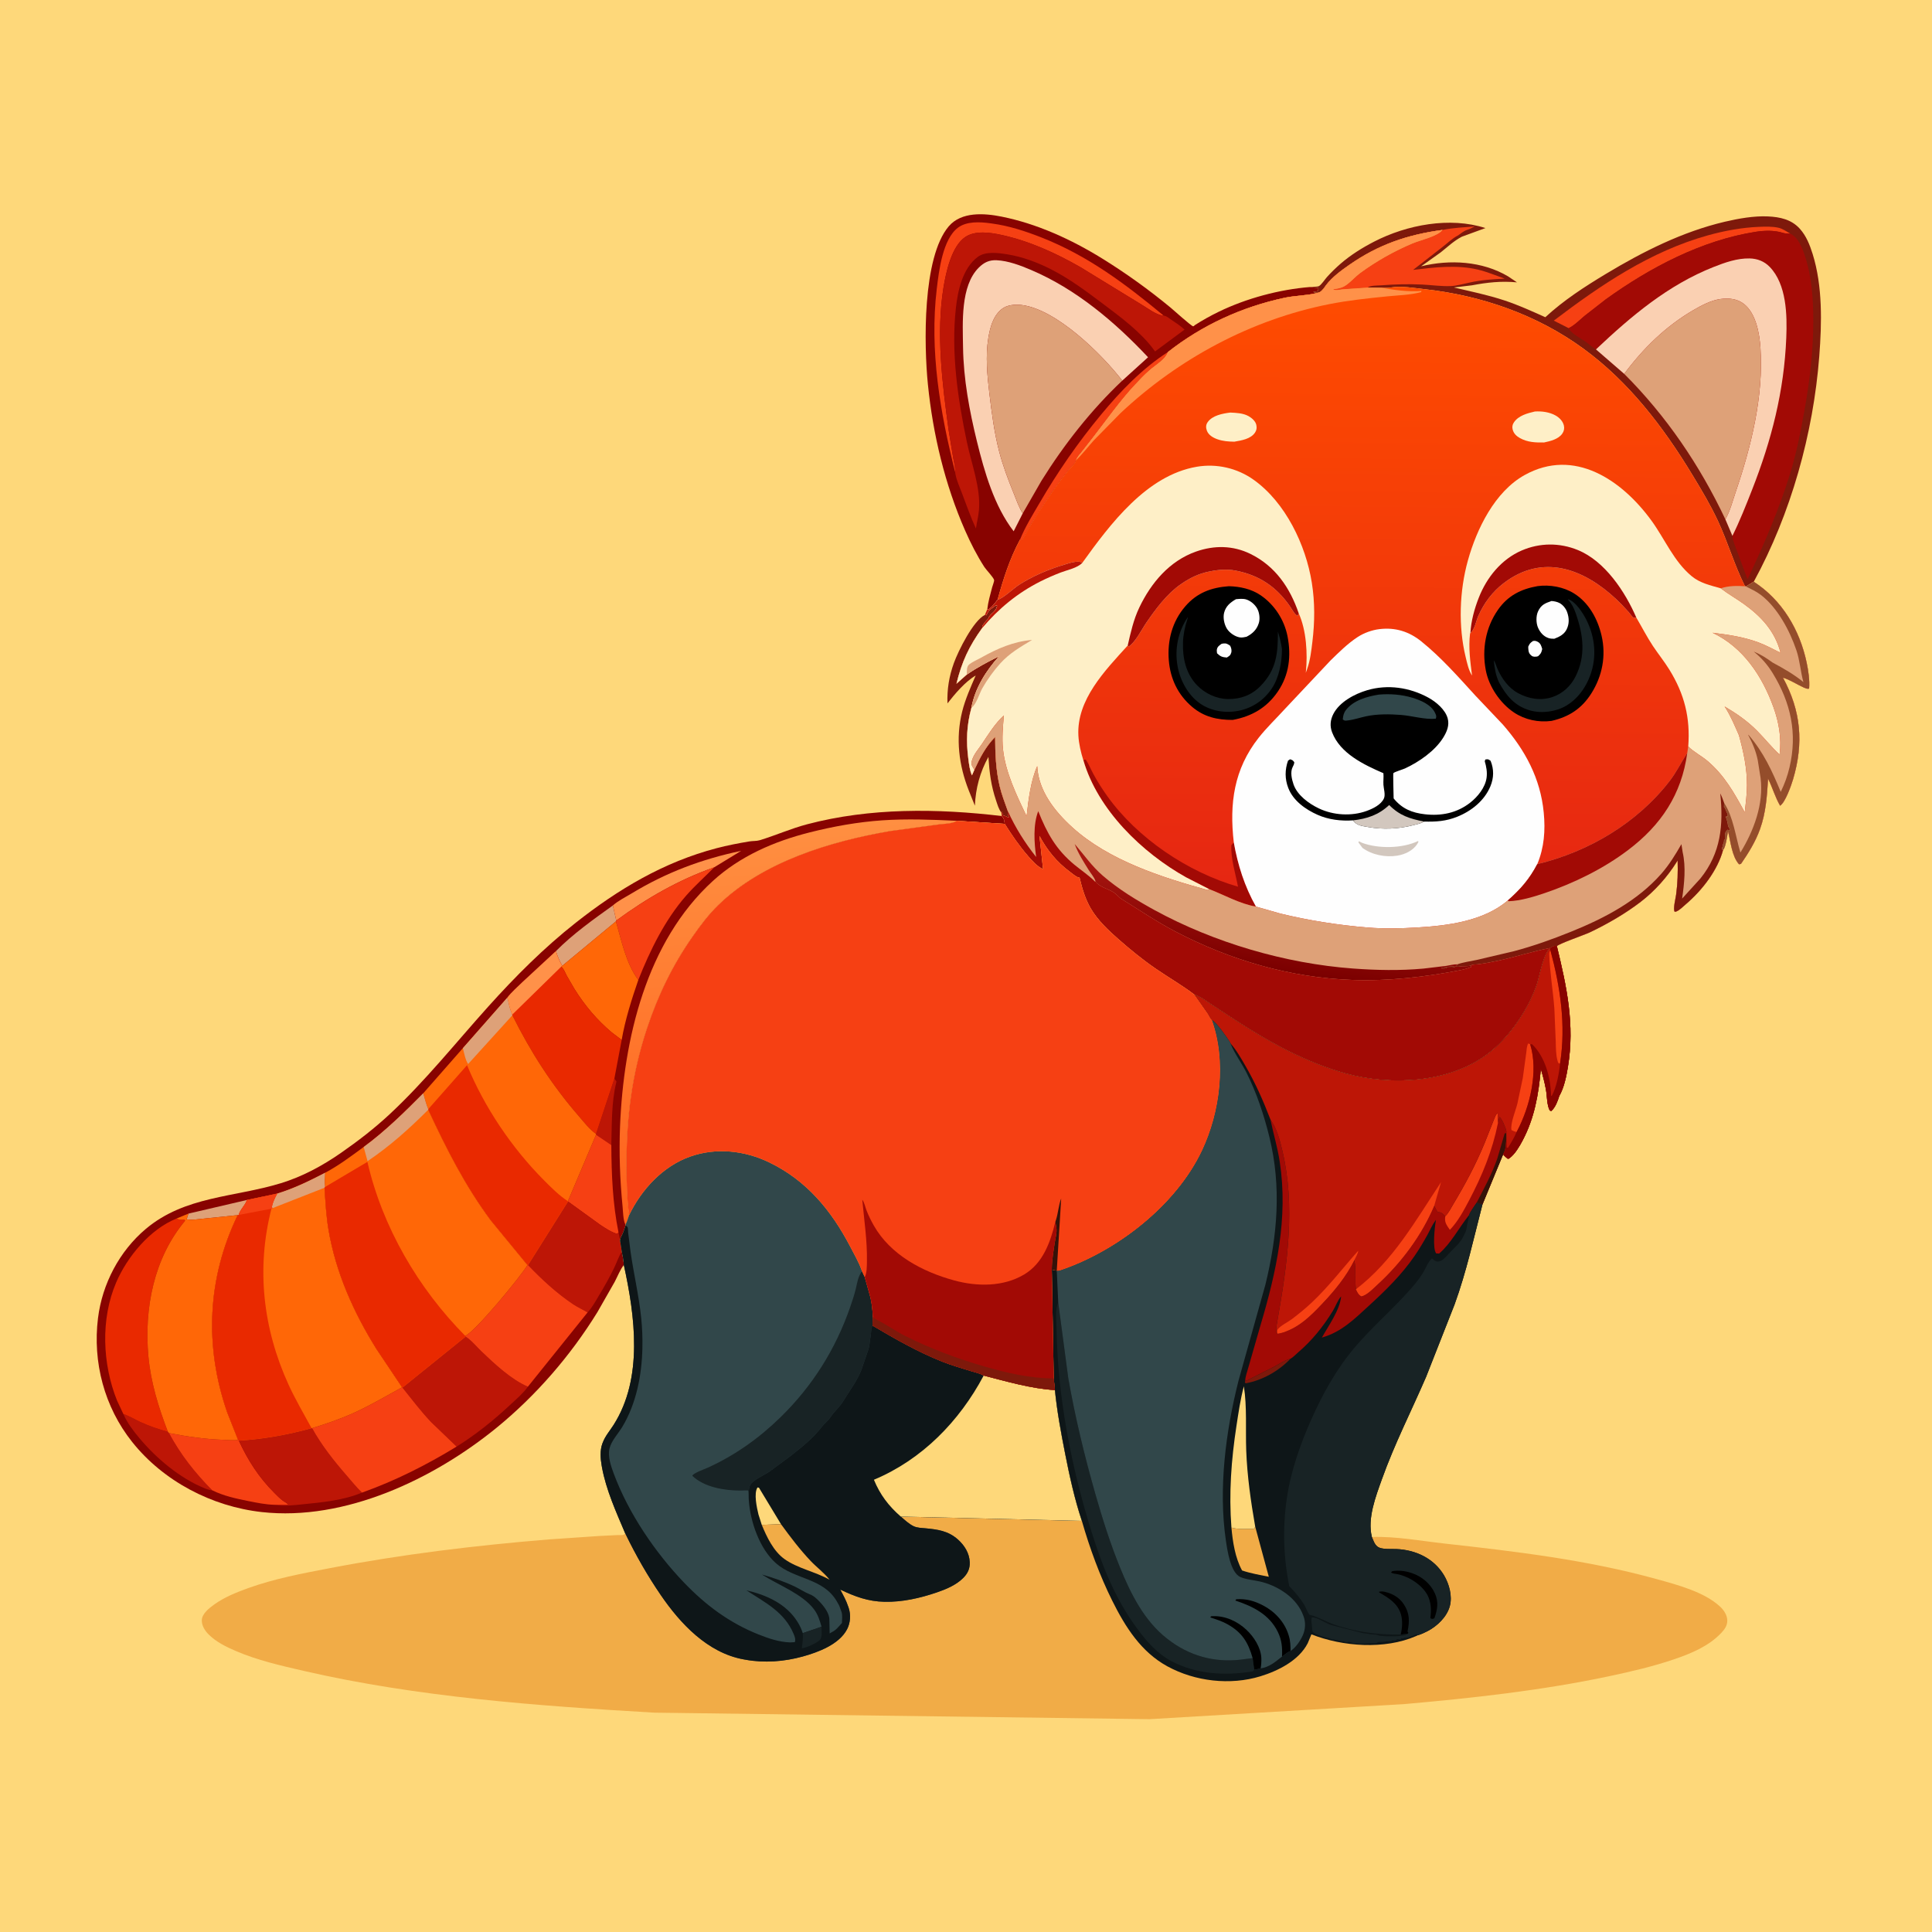<svg version="1.1" xmlns="http://www.w3.org/2000/svg" style="display: block;" viewBox="0 0 2048 2048" width="1024" height="1024">
<defs>
	<linearGradient id="Gradient1" gradientUnits="userSpaceOnUse" x1="847.096" y1="1278.28" x2="817.37" y2="879.393">
		<stop class="stop0" offset="0" stop-opacity="1" stop-color="rgb(255,96,26)"/>
		<stop class="stop1" offset="1" stop-opacity="1" stop-color="rgb(255,143,65)"/>
	</linearGradient>
	<linearGradient id="Gradient2" gradientUnits="userSpaceOnUse" x1="1455.86" y1="307.464" x2="1450.15" y2="937.307">
		<stop class="stop0" offset="0" stop-opacity="1" stop-color="rgb(255,76,0)"/>
		<stop class="stop1" offset="1" stop-opacity="1" stop-color="rgb(230,39,18)"/>
	</linearGradient>
	<linearGradient id="Gradient3" gradientUnits="userSpaceOnUse" x1="1332.41" y1="1025.5" x2="1343.72" y2="941.742">
		<stop class="stop0" offset="0" stop-opacity="1" stop-color="rgb(123,0,0)"/>
		<stop class="stop1" offset="1" stop-opacity="1" stop-color="rgb(167,22,16)"/>
	</linearGradient>
</defs>
<path transform="translate(0,0)" fill="rgb(254,216,122)" d="M -0 -0 L 2048 0 L 2048 2048 L -0 2048 L -0 -0 z"/>
<path transform="translate(0,0)" fill="rgb(126,25,11)" d="M 1044.06 651.851 L 1045.49 652.191 L 1047.51 648.474 C 1049.1 645.893 1053.29 643.547 1055.71 641.586 L 1057 642 C 1056 649.026 1049.19 650.142 1047.5 656 C 1045.31 658.113 1044.03 659.486 1042.5 662 L 1041.3 663.302 L 1041.29 665.576 C 1027.17 685.087 1019.59 701.422 1013.86 724.821 L 1024.76 715.136 C 1035.76 707.462 1047.24 701.474 1059.22 695.517 C 1045.28 711.051 1033.54 729.407 1029.73 750.305 C 1024.71 768.793 1024 785.48 1026.47 804.48 C 1027.18 809.968 1027.98 816.866 1030.32 821.907 L 1032.9 815.992 C 1038.69 803.459 1045.03 791.061 1054.9 781.219 C 1054.96 798.68 1055.61 816.124 1059.65 833.204 C 1061.83 842.426 1065.29 851.14 1068.43 860.053 C 1068.07 863.112 1068.35 863.462 1069.75 866.25 L 1068.5 866.51 C 1067.17 865.741 1066.09 865.138 1064.59 864.748 L 1063.5 864.51 L 1062 860.5 L 1061.51 861.313 C 1058.71 858.022 1057.36 852.943 1055.98 848.893 C 1050.51 832.73 1048.88 819.307 1047.75 802.347 C 1038.77 818.556 1034.26 835.563 1033.41 854.063 L 1027.08 838.289 C 1016.38 811.277 1012.85 782.885 1019.92 754.406 C 1023.19 741.209 1028.9 728.525 1034.28 716.086 C 1023.21 722.502 1012.18 735.579 1004.36 745.638 C 1003.81 730.754 1006.06 717.03 1011.11 702.973 C 1015.76 690.03 1031.79 657.718 1044.06 651.851 z"/>
<path transform="translate(0,0)" fill="rgb(136,3,0)" d="M 1046.53 645.96 C 1047.43 638.214 1049.69 630.27 1051.68 622.735 C 1052.1 621.171 1053.99 616.287 1053.81 614.929 C 1053.47 612.416 1045.22 603.797 1043.48 601.079 C 1035.56 588.774 1029.02 575.913 1023.13 562.532 C 1001.68 513.781 988.938 460.414 983.613 407.5 C 979.442 366.057 977.594 272.975 1005.69 239.942 C 1019.13 224.153 1043.43 225.949 1061.81 229.646 C 1099.36 237.203 1135.67 253.833 1168.16 273.907 C 1193.57 289.613 1217.94 307.122 1240.96 326.163 C 1243.7 328.433 1262.56 345.439 1264.7 345.867 C 1265.44 346.017 1265.97 345.041 1266.61 344.629 C 1274.86 339.335 1283.24 334.681 1292.05 330.406 C 1321.21 316.261 1356.18 306.857 1388.45 304.278 L 1397.51 305.25 L 1397.25 308.25 C 1395.32 309.077 1394.3 309.144 1392.25 309.25 L 1393 310.238 C 1394.68 310.098 1396.3 309.827 1397.97 310.094 L 1396.49 310.498 C 1385.38 313.396 1372.92 313.239 1361.5 315.695 C 1316.25 325.429 1274.25 344.665 1237.92 373.262 C 1234.8 381.426 1224.69 386.85 1218.17 392.639 C 1212.84 397.369 1207.88 402.625 1203.01 407.823 C 1186.64 425.297 1172.7 445.4 1158.02 464.289 L 1146.44 479.075 C 1144.3 481.807 1141.56 484.57 1140.55 487.947 C 1139.99 491.434 1135.23 495.19 1132.99 497.995 C 1127.29 505.16 1121.51 512.405 1116.39 520 L 1100.4 543.469 L 1090.48 559.969 L 1083.46 572.492 C 1081.82 572.672 1082.55 572.857 1081.24 572.041 C 1070.38 592.122 1063.52 613.83 1057.48 635.724 C 1054.68 639.518 1052.15 642.838 1048.39 645.781 L 1046.53 645.96 z"/>
<path transform="translate(0,0)" fill="rgb(246,64,19)" d="M 1081.24 572.041 C 1086.53 558.772 1094.68 545.711 1101.88 533.356 C 1121.24 500.132 1142.76 468.971 1167.3 439.372 C 1187.54 414.966 1211.04 390.44 1237.92 373.262 C 1234.8 381.426 1224.69 386.85 1218.17 392.639 C 1212.84 397.369 1207.88 402.625 1203.01 407.823 C 1186.64 425.297 1172.7 445.4 1158.02 464.289 L 1146.44 479.075 C 1144.3 481.807 1141.56 484.57 1140.55 487.947 C 1139.99 491.434 1135.23 495.19 1132.99 497.995 C 1127.29 505.16 1121.51 512.405 1116.39 520 L 1100.4 543.469 L 1090.48 559.969 L 1083.46 572.492 C 1081.82 572.672 1082.55 572.857 1081.24 572.041 z"/>
<path transform="translate(0,0)" fill="rgb(246,64,19)" d="M 1012.44 500.264 C 996.568 437.34 985.245 371.258 993.011 306.188 C 995.285 287.136 999.261 253.492 1015.52 241.326 C 1024.76 234.409 1038.68 235.2 1049.58 236.665 L 1051.5 236.93 C 1069.33 239.298 1086.74 244.979 1103.44 251.514 C 1152.98 270.901 1193.1 301.059 1233.64 334.671 L 1231.88 334.418 C 1225.02 333.262 1216.13 326.504 1210 322.836 L 1145.32 283.23 C 1119.26 268.27 1090.95 255.419 1061.5 249.023 C 1049.75 246.47 1033.99 244.109 1023.37 251.14 C 1008.74 260.822 1002.8 288.543 1000.15 304.732 C 992.172 353.516 998.893 407.245 1005.61 456 L 1010.4 485.276 C 1011.25 490.294 1012.83 495.158 1012.44 500.264 z"/>
<path transform="translate(0,0)" fill="rgb(189,22,6)" d="M 1012.44 500.264 C 1012.83 495.158 1011.25 490.294 1010.4 485.276 L 1005.61 456 C 998.893 407.245 992.172 353.516 1000.15 304.732 C 1002.8 288.543 1008.74 260.822 1023.37 251.14 C 1033.99 244.109 1049.75 246.47 1061.5 249.023 C 1090.95 255.419 1119.26 268.27 1145.32 283.23 L 1210 322.836 C 1216.13 326.504 1225.02 333.262 1231.88 334.418 L 1233.64 334.671 L 1234.52 334.747 C 1236.92 335.249 1239.15 337.309 1241.16 338.647 C 1246.34 342.099 1251.07 345.155 1255.68 349.391 L 1224.41 372.549 L 1223.55 371.344 C 1209.53 352.064 1188.17 336.308 1169.26 322.106 C 1151.59 308.83 1133.71 295.397 1113.95 285.375 C 1099.54 278.069 1083.62 272.109 1067.62 269.584 C 1057.93 268.054 1044.61 266.155 1036.3 272.455 C 1020.41 284.51 1015.33 307.887 1013.26 326.663 C 1008.07 373.527 1015.27 422.789 1024.94 468.67 C 1029.76 491.572 1039.85 517.576 1037.71 541 C 1037.1 547.619 1035.45 553.731 1034.52 560.253 C 1028.92 548.181 1024.48 535.458 1019.8 523 C 1017.22 516.132 1013.22 507.487 1012.44 500.264 z"/>
<path transform="translate(0,0)" fill="rgb(250,208,178)" d="M 1084.16 544.16 L 1074.53 563.18 C 1053.92 536.442 1043.61 500.468 1035.64 468.119 C 1027.61 435.482 1021.31 401.617 1020.86 367.92 C 1020.53 342.424 1017.94 303.026 1037.66 283.563 C 1043.14 278.156 1048.68 275.5 1056.5 275.864 C 1068.84 276.439 1081.75 281.395 1093 286.175 C 1140.63 306.418 1181.86 341.266 1216.99 378.698 L 1189.66 403.471 C 1167.94 375.424 1120.06 328.011 1083.24 323.353 C 1076.08 322.447 1067.26 323.104 1061.5 327.922 C 1052.47 335.477 1049.5 347.323 1047.66 358.438 C 1044.55 377.233 1046.53 398.295 1048.8 417.146 C 1051.26 437.599 1053.9 458.207 1059.05 478.184 C 1062.94 493.257 1068.52 508.094 1074.39 522.499 C 1077.25 529.541 1079.87 537.373 1083.9 543.804 L 1084.16 544.16 z"/>
<path transform="translate(0,0)" fill="rgb(222,161,120)" d="M 1084.16 544.16 L 1083.9 543.804 C 1079.87 537.373 1077.25 529.541 1074.39 522.499 C 1068.52 508.094 1062.94 493.257 1059.05 478.184 C 1053.9 458.207 1051.26 437.599 1048.8 417.146 C 1046.53 398.295 1044.55 377.233 1047.66 358.438 C 1049.5 347.323 1052.47 335.477 1061.5 327.922 C 1067.26 323.104 1076.08 322.447 1083.24 323.353 C 1120.06 328.011 1167.94 375.424 1189.66 403.471 C 1156.68 434.575 1127.97 471.173 1103.99 509.626 L 1084.16 544.16 z"/>
<path transform="translate(0,0)" fill="rgb(126,25,11)" d="M 1560.25 302.453 L 1541.21 304.737 C 1559.26 308.968 1577.12 312.64 1594.77 318.461 C 1609.61 323.351 1623.86 329.889 1638.1 336.264 C 1657.47 318.355 1679.78 303.923 1702.32 290.34 C 1741.56 266.701 1783.52 245.605 1828.34 235.055 C 1842.72 231.67 1859.3 228.716 1874.1 229.412 C 1886.82 230.011 1898.93 232.546 1907.87 242.462 C 1914.73 250.075 1918.45 259.579 1921.47 269.203 C 1932.14 303.272 1931.22 342.493 1928.5 377.753 C 1922.17 459.694 1898.48 544.478 1859.06 616.664 L 1850.77 621.724 L 1849.76 621.454 C 1838.63 599.379 1831.63 574.838 1821.12 552.301 C 1813.23 535.37 1803.71 519.457 1794.04 503.5 C 1763.28 452.714 1726.8 404.868 1678.39 369.529 C 1629.13 333.568 1570.36 313.217 1510.12 306.537 C 1499.43 305.352 1485.31 302.93 1474.9 304.705 C 1471.78 305.238 1469.03 305.223 1465.88 305.122 L 1464.45 305.069 L 1449.83 304.84 L 1423.28 306.63 C 1420.45 306.898 1415.59 308.22 1413.11 306.664 L 1416.37 306.246 C 1419.65 305.719 1423.19 304.81 1426 302.987 C 1431.66 299.315 1436.65 293.357 1442.27 289.239 C 1459.12 276.88 1478.16 266.174 1497.44 258.077 C 1505.81 254.564 1524.24 250.61 1529.2 243.73 C 1492.25 248.634 1461.11 259.263 1430.34 280.764 C 1421.53 286.921 1412.3 293.607 1405.72 302.206 L 1403.21 305.737 C 1401.51 307.586 1400.4 309.258 1397.97 310.094 C 1396.3 309.827 1394.68 310.098 1393 310.238 L 1392.25 309.25 C 1394.3 309.144 1395.32 309.077 1397.25 308.25 L 1397.51 305.25 L 1388.45 304.278 C 1390.43 304.074 1396.37 304.12 1398.06 303.306 C 1400.57 302.103 1404.42 296.151 1406.51 293.832 C 1410.98 288.858 1415.9 284.045 1420.95 279.657 C 1431.69 270.333 1444.03 262.632 1456.65 256.132 C 1491.31 238.278 1536.97 229.573 1574.61 241.765 L 1549.68 250.89 C 1540.98 255.414 1534.8 261.535 1527.24 267.5 L 1506.49 282.288 C 1536.79 274.864 1571.24 276.697 1598.65 292.972 L 1608.07 299.309 C 1591.36 297.756 1576.75 299.351 1560.25 302.453 z"/>
<path transform="translate(0,0)" fill="rgb(246,64,19)" d="M 1662.89 347.881 L 1647.09 339.881 C 1697.07 301.888 1749.66 266.297 1810.89 249.355 C 1827.98 244.626 1846.68 241.163 1864.42 240.47 C 1871.16 240.206 1879.09 239.915 1885.69 241.526 C 1889.75 242.514 1894.29 245.654 1897.93 247.725 C 1894.87 247.697 1892.45 247.647 1889.5 246.717 C 1880.75 243.958 1869.99 244.329 1861 245.749 C 1803.68 254.796 1749.07 283.589 1702.37 317.2 L 1679.63 334.918 C 1674.43 339.27 1669 344.929 1662.89 347.881 z"/>
<path transform="translate(0,0)" fill="rgb(246,64,19)" d="M 1529.2 243.73 C 1540.28 241.453 1551.98 240.953 1563.24 240.08 C 1560.57 241.458 1558.05 242.752 1555.19 243.686 C 1551.68 244.836 1548.6 247.403 1545.62 249.555 C 1539.37 252.676 1534.52 257.705 1529 261.911 L 1497.99 286.09 C 1520.63 283.391 1544.18 280.472 1566.66 285.791 C 1576.21 288.051 1585.75 292.085 1595.02 295.364 C 1582.41 296.022 1570.04 296.741 1557.68 299.575 C 1551.22 300.91 1544.07 303.034 1537.5 303.271 C 1527.62 303.626 1517.48 302.132 1507.62 301.643 C 1492.78 300.908 1478.38 301.371 1463.59 302.471 C 1460.09 302.732 1452.42 302.472 1449.83 304.84 L 1423.28 306.63 C 1420.45 306.898 1415.59 308.22 1413.11 306.664 L 1416.37 306.246 C 1419.65 305.719 1423.19 304.81 1426 302.987 C 1431.66 299.315 1436.65 293.357 1442.27 289.239 C 1459.12 276.88 1478.16 266.174 1497.44 258.077 C 1505.81 254.564 1524.24 250.61 1529.2 243.73 z"/>
<path transform="translate(0,0)" fill="rgb(162,10,5)" d="M 1662.89 347.881 C 1669 344.929 1674.43 339.27 1679.63 334.918 L 1702.37 317.2 C 1749.07 283.589 1803.68 254.796 1861 245.749 C 1869.99 244.329 1880.75 243.958 1889.5 246.717 C 1892.45 247.647 1894.87 247.697 1897.93 247.725 C 1906.49 251.988 1910.52 262.932 1913.37 271.554 C 1920.42 292.906 1922.09 316.326 1922.16 338.656 C 1922.26 371.85 1918.39 403.884 1912.54 436.5 C 1908.56 458.673 1904.15 480.967 1897.45 502.5 C 1885.53 540.803 1869.98 576.935 1852.89 613.182 L 1852.24 613.583 L 1841.46 584.58 C 1839.58 579.415 1836.81 573.486 1836.43 568.035 L 1828.99 550.55 C 1801.99 493.362 1766.47 441.022 1721.73 396.304 L 1691.79 370.383 C 1687.47 367.914 1684.1 364.306 1679.95 361.635 C 1675.64 358.869 1664.31 352.481 1662.89 347.881 z"/>
<path transform="translate(0,0)" fill="rgb(250,208,178)" d="M 1691.79 370.383 C 1729.15 335.093 1768.08 302.162 1816.5 283.009 C 1828.59 278.226 1841.46 273.679 1854.63 273.952 C 1862.82 274.122 1870.2 276.958 1875.93 282.871 C 1893.9 301.407 1894.51 333.83 1893.53 358.044 C 1891.21 414.783 1877.96 466.454 1857.26 519.209 C 1850.85 535.564 1844.24 552.305 1836.43 568.035 L 1828.99 550.55 C 1833.91 541.814 1836.6 531.241 1839.83 521.743 C 1856.29 473.487 1869.6 420.018 1866.15 368.693 C 1865.12 353.437 1861.51 332.747 1849.02 322.5 C 1841.79 316.565 1832.44 315.746 1823.54 317.002 C 1813.78 318.379 1803.56 323.783 1795.13 328.699 C 1765.71 345.846 1741.9 369.181 1721.73 396.304 L 1691.79 370.383 z"/>
<path transform="translate(0,0)" fill="rgb(222,161,120)" d="M 1721.73 396.304 C 1741.9 369.181 1765.71 345.846 1795.13 328.699 C 1803.56 323.783 1813.78 318.379 1823.54 317.002 C 1832.44 315.746 1841.79 316.565 1849.02 322.5 C 1861.51 332.747 1865.12 353.437 1866.15 368.693 C 1869.6 420.018 1856.29 473.487 1839.83 521.743 C 1836.6 531.241 1833.91 541.814 1828.99 550.55 C 1801.99 493.362 1766.47 441.022 1721.73 396.304 z"/>
<path transform="translate(0,0)" fill="rgb(136,3,0)" d="M 661.295 1340.88 C 657.351 1345.95 654.597 1353.13 651.573 1358.85 L 633.315 1390.87 C 604.948 1436.88 568.301 1479.29 526.414 1513.46 C 459.77 1567.83 365.803 1612.66 277.5 1602.85 C 224.579 1596.97 173.213 1570.21 140.001 1528.41 C 110.631 1491.45 98.096 1444.03 103.887 1397.23 C 108.373 1360.99 126.552 1326.27 154.531 1302.72 C 196.068 1267.77 248.209 1269.37 297.576 1254.29 C 320.515 1247.29 341.733 1235.8 361.349 1222.17 C 379.489 1209.56 396.886 1196.18 413.064 1181.11 C 450.78 1145.96 483.134 1105.32 517.548 1067.04 C 546.179 1035.19 576.674 1004.64 610.357 978.101 C 655.618 942.447 703.481 913.845 759.668 899.113 C 771.086 896.119 782.656 893.898 794.293 891.949 C 797.786 891.364 801.925 891.688 805.221 890.697 C 822.139 885.607 838.128 878.388 855.393 873.822 C 922.392 856.105 993.64 856.913 1062.06 865.058 C 1064.48 867.787 1064.66 869.74 1065.04 873.302 L 1014.19 870.08 L 1013.11 870.799 C 1008.72 873.277 1000.06 873.274 995 873.983 L 943.66 880.995 C 880.232 891.876 808.656 913.503 761.428 959.432 C 751.019 969.554 742.349 981.136 734.054 993 C 713.054 1023.04 697.637 1054.8 686.037 1089.53 C 669.771 1138.22 663.819 1185.58 664.155 1236.73 C 664.266 1253.61 664.423 1271.2 666.963 1287.88 C 665.739 1291.27 664.719 1295.08 663.016 1298.24 L 663.246 1298.88 C 661.909 1303.06 660.764 1306.83 658.666 1310.68 C 657.771 1312.32 657.606 1313.31 657.352 1315.08 L 659.129 1326.57 C 660.083 1331.34 661.09 1335.99 661.295 1340.88 z"/>
<path transform="translate(0,0)" fill="rgb(189,22,6)" d="M 651.269 1143.35 L 653.5 1146.51 L 653.175 1147.81 C 648.063 1168.97 648.629 1192.1 648.028 1213.79 L 631.827 1202.84 L 631.824 1202.02 L 651.269 1143.35 z"/>
<path transform="translate(0,0)" fill="rgb(222,161,120)" d="M 199.765 1286.47 L 261.759 1272.02 C 260.193 1277.71 254.386 1282.15 253.163 1287.85 L 251.985 1288.09 L 215.182 1291.86 C 209.851 1292.34 202.985 1293.67 197.832 1292.5 L 199.765 1286.47 z"/>
<path transform="translate(0,0)" fill="rgb(222,161,120)" d="M 649.662 959.808 L 653.268 975.826 L 652.903 976.684 L 596.019 1023.8 C 593.055 1018.88 590.889 1013.74 589.29 1008.23 C 607.266 990.051 628.917 974.671 649.662 959.808 z"/>
<path transform="translate(0,0)" fill="rgb(255,145,73)" d="M 649.662 959.808 C 655.179 954.879 663.319 950.833 669.731 946.955 C 706.479 924.726 743.739 910.774 785.687 901.922 L 757.081 919.387 C 719.047 932.835 685.618 952.055 653.268 975.826 L 649.662 959.808 z"/>
<path transform="translate(0,0)" fill="rgb(189,22,6)" d="M 130.763 1498.92 C 137.051 1500.99 142.852 1504.64 148.877 1507.41 C 158.204 1511.68 168.044 1515.11 177.965 1517.71 L 179.107 1519.11 C 191.8 1542.51 206.354 1560.89 224.919 1579.76 C 222.002 1579.56 219.572 1578.7 216.864 1577.6 C 190.766 1567.06 165.678 1545.89 147.789 1524.5 C 141.25 1516.68 134.863 1508.32 130.763 1498.92 z"/>
<path transform="translate(0,0)" fill="rgb(246,64,19)" d="M 631.827 1202.84 L 648.028 1213.79 C 648.203 1244.69 649.445 1275.95 655.623 1306.3 L 654.463 1307.99 C 648.025 1306.29 641.557 1301.84 636.032 1298.19 L 602.109 1273.65 L 601.989 1273.31 L 631.827 1202.84 z"/>
<path transform="translate(0,0)" fill="rgb(246,64,19)" d="M 653.268 975.826 C 685.618 952.055 719.047 932.835 757.081 919.387 C 747.184 929.553 736.668 938.74 727.299 949.457 C 704.794 975.2 689.176 1007.18 676.65 1038.76 C 663.581 1021.39 658.85 997.149 652.903 976.684 L 653.268 975.826 z"/>
<path transform="translate(0,0)" fill="rgb(246,64,19)" d="M 179.107 1519.11 C 197.983 1522.77 216.973 1525.56 236.212 1526.26 C 241.378 1526.45 247.287 1527.15 252.367 1526.3 L 253.169 1527.15 C 262.938 1548.19 274.38 1566.09 290.835 1582.52 C 293.755 1585.43 296.669 1588.44 299.999 1590.89 C 301.681 1592.13 304.436 1593.33 305.568 1595 L 290.831 1595.15 C 281.538 1594.89 272.104 1592.97 263 1591.14 C 249.759 1588.47 237.105 1585.74 224.919 1579.76 C 206.354 1560.89 191.8 1542.51 179.107 1519.11 z"/>
<path transform="translate(0,0)" fill="rgb(255,103,7)" d="M 596.019 1023.8 L 652.903 976.684 C 658.85 997.149 663.581 1021.39 676.65 1038.76 C 669.55 1059.28 662.713 1080.96 658.991 1102.38 L 648.576 1094.5 C 632.64 1081.1 619.775 1065.72 608.786 1048.09 L 600.739 1034.21 C 598.986 1030.86 597.82 1027.27 594.953 1024.67 L 596.019 1023.8 z"/>
<path transform="translate(0,0)" fill="rgb(189,22,6)" d="M 330.289 1513.93 L 330.824 1513.9 C 340.77 1531.96 353.727 1548.33 367.205 1563.84 C 372.624 1570.08 377.755 1576.49 383.704 1582.24 C 364.477 1590.31 341.85 1592.54 321.23 1594.59 C 311.544 1595.55 300.415 1597.03 290.831 1595.15 L 305.568 1595 C 304.436 1593.33 301.681 1592.13 299.999 1590.89 C 296.669 1588.44 293.755 1585.43 290.835 1582.52 C 274.38 1566.09 262.938 1548.19 253.169 1527.15 C 279.598 1525.48 304.76 1521.02 330.289 1513.93 z"/>
<path transform="translate(0,0)" fill="rgb(189,22,6)" d="M 602.109 1273.65 L 636.032 1298.19 C 641.557 1301.84 648.025 1306.29 654.463 1307.99 L 655.623 1306.3 L 657.352 1315.08 L 659.129 1326.57 C 655.837 1331.99 653.898 1337.94 651.188 1343.64 C 646.213 1354.11 640.266 1364.46 634.274 1374.37 C 630.823 1380.08 627.47 1386.36 622.871 1391.22 C 617.818 1388.2 612.466 1385.86 607.55 1382.57 C 590.037 1370.85 574.29 1356.24 559.761 1341.05 L 602.109 1273.65 z"/>
<path transform="translate(0,0)" fill="rgb(189,22,6)" d="M 493.546 1416.9 C 499.81 1420.81 505.139 1427.54 510.5 1432.67 C 524.01 1445.6 542.229 1462.66 559.601 1469.95 C 554.699 1476.86 548.004 1482.49 541.84 1488.26 C 523.905 1505.02 504.901 1520.47 484.024 1533.44 L 457.144 1507.62 C 446.189 1496.12 436.564 1483.3 426.626 1470.93 L 493.546 1416.9 z"/>
<path transform="translate(0,0)" fill="rgb(246,64,19)" d="M 559.098 1341.05 L 559.761 1341.05 C 574.29 1356.24 590.037 1370.85 607.55 1382.57 C 612.466 1385.86 617.818 1388.2 622.871 1391.22 L 559.601 1469.95 C 542.229 1462.66 524.01 1445.6 510.5 1432.67 C 505.139 1427.54 499.81 1420.81 493.546 1416.9 L 493.136 1416.01 C 502.749 1412.79 552.925 1352.13 559.098 1341.05 z"/>
<path transform="translate(0,0)" fill="rgb(233,41,0)" d="M 187.16 1291.69 L 188.517 1292.32 C 190.774 1293.3 193.112 1293 195.5 1292.84 L 196.273 1294 C 163.037 1333.72 152.772 1386.81 157.295 1437.5 C 159.773 1465.26 168.063 1491.83 177.965 1517.71 C 168.044 1515.11 158.204 1511.68 148.877 1507.41 C 142.852 1504.64 137.051 1500.99 130.763 1498.92 L 124.085 1484.71 C 108.49 1445.88 106.539 1398.19 123.169 1359.42 C 134.86 1332.17 159.019 1302.98 187.16 1291.69 z"/>
<path transform="translate(0,0)" fill="rgb(246,64,19)" d="M 330.824 1513.9 C 346.216 1509.14 361.121 1504.1 375.778 1497.39 C 393.167 1489.42 409.491 1479.76 426.248 1470.6 L 426.626 1470.93 C 436.564 1483.3 446.189 1496.12 457.144 1507.62 L 484.024 1533.44 C 452.052 1552.98 419.02 1569.65 383.704 1582.24 C 377.755 1576.49 372.624 1570.08 367.205 1563.84 C 353.727 1548.33 340.77 1531.96 330.824 1513.9 z"/>
<path transform="translate(0,0)" fill="url(#Gradient1)" d="M 663.016 1298.24 C 660.496 1293.32 660.479 1284.31 659.927 1278.67 C 657.187 1250.62 656.131 1222.23 657.269 1194.05 C 661.001 1101.71 684.899 998.476 755.63 933.888 C 784.499 907.527 820.542 891.919 858.129 882.418 C 883.461 876.015 909.123 871.378 935.214 869.591 C 961.533 867.789 987.869 868.862 1014.19 870.08 L 1013.11 870.799 C 1008.72 873.277 1000.06 873.274 995 873.983 L 943.66 880.995 C 880.232 891.876 808.656 913.503 761.428 959.432 C 751.019 969.554 742.349 981.136 734.054 993 C 713.054 1023.04 697.637 1054.8 686.037 1089.53 C 669.771 1138.22 663.819 1185.58 664.155 1236.73 C 664.266 1253.61 664.423 1271.2 666.963 1287.88 C 665.739 1291.27 664.719 1295.08 663.016 1298.24 z"/>
<path transform="translate(0,0)" fill="rgb(233,41,0)" d="M 589.29 1008.23 C 590.889 1013.74 593.055 1018.88 596.019 1023.8 L 594.953 1024.67 C 597.82 1027.27 598.986 1030.86 600.739 1034.21 L 608.786 1048.09 C 619.775 1065.72 632.64 1081.1 648.576 1094.5 L 658.991 1102.38 L 651.269 1143.35 L 631.824 1202.02 C 624.854 1197.16 619.227 1189.72 613.679 1183.32 C 585.053 1150.32 562.605 1115.37 543.12 1076.26 L 542.913 1075.64 C 541.539 1071.88 540.12 1068.18 539.378 1064.23 C 538.945 1061.93 538.427 1059.84 537.715 1057.6 C 542.26 1051.63 548.704 1046.08 554.085 1040.83 L 589.29 1008.23 z"/>
<path transform="translate(0,0)" fill="rgb(255,145,73)" d="M 589.29 1008.23 C 590.889 1013.74 593.055 1018.88 596.019 1023.8 L 594.953 1024.67 L 542.913 1075.64 C 541.539 1071.88 540.12 1068.18 539.378 1064.23 C 538.945 1061.93 538.427 1059.84 537.715 1057.6 C 542.26 1051.63 548.704 1046.08 554.085 1040.83 L 589.29 1008.23 z"/>
<path transform="translate(0,0)" fill="rgb(255,103,7)" d="M 187.16 1291.69 L 199.765 1286.47 L 197.832 1292.5 C 202.985 1293.67 209.851 1292.34 215.182 1291.86 L 251.985 1288.09 C 219.636 1355.03 216.57 1427.21 240.847 1497.19 L 252.367 1526.3 C 247.287 1527.15 241.378 1526.45 236.212 1526.26 C 216.973 1525.56 197.983 1522.77 179.107 1519.11 L 177.965 1517.71 C 168.063 1491.83 159.773 1465.26 157.295 1437.5 C 152.772 1386.81 163.037 1333.72 196.273 1294 L 195.5 1292.84 C 193.112 1293 190.774 1293.3 188.517 1292.32 L 187.16 1291.69 z"/>
<path transform="translate(0,0)" fill="rgb(255,103,7)" d="M 537.715 1057.6 C 538.427 1059.84 538.945 1061.93 539.378 1064.23 C 540.12 1068.18 541.539 1071.88 542.913 1075.64 L 543.12 1076.26 C 562.605 1115.37 585.053 1150.32 613.679 1183.32 C 619.227 1189.72 624.854 1197.16 631.824 1202.02 L 631.827 1202.84 L 601.989 1273.31 L 602.109 1273.65 L 559.761 1341.05 L 559.098 1341.05 L 520.262 1293.78 C 493.053 1257.14 473.061 1217.62 453.913 1176.42 L 453.946 1175.79 C 451.548 1170.29 450.363 1164.69 448.62 1158.98 L 490.669 1111.08 L 537.715 1057.6 z"/>
<path transform="translate(0,0)" fill="rgb(222,161,120)" d="M 537.715 1057.6 C 538.427 1059.84 538.945 1061.93 539.378 1064.23 C 540.12 1068.18 541.539 1071.88 542.913 1075.64 L 543.12 1076.26 L 496.242 1127.92 C 493.34 1123.88 491.917 1115.91 490.669 1111.08 L 537.715 1057.6 z"/>
<path transform="translate(0,0)" fill="rgb(233,41,0)" d="M 495.097 1129.13 C 513.523 1173.8 542.599 1216.99 576.705 1251.2 C 584.499 1259.02 592.676 1267.3 601.989 1273.31 L 602.109 1273.65 L 559.761 1341.05 L 559.098 1341.05 L 520.262 1293.78 C 493.053 1257.14 473.061 1217.62 453.913 1176.42 L 453.946 1175.79 L 495.097 1129.13 z"/>
<path transform="translate(0,0)" fill="rgb(255,103,7)" d="M 293.876 1265.25 C 311.777 1259.79 328.142 1251.75 344.68 1243.16 C 344.388 1248.23 344.095 1253.13 344.624 1258.21 L 344.009 1259.07 C 344.969 1273.85 345.765 1288.88 348.224 1303.5 C 355.826 1348.72 374.928 1391.39 399.121 1430.08 L 426.248 1470.6 C 409.491 1479.76 393.167 1489.42 375.778 1497.39 C 361.121 1504.1 346.216 1509.14 330.824 1513.9 L 330.289 1513.93 C 304.76 1521.02 279.598 1525.48 253.169 1527.15 L 252.367 1526.3 L 240.847 1497.19 C 216.57 1427.21 219.636 1355.03 251.985 1288.09 L 253.163 1287.85 C 254.386 1282.15 260.193 1277.71 261.759 1272.02 L 293.876 1265.25 z"/>
<path transform="translate(0,0)" fill="rgb(222,161,120)" d="M 293.876 1265.25 C 311.777 1259.79 328.142 1251.75 344.68 1243.16 C 344.388 1248.23 344.095 1253.13 344.624 1258.21 L 344.009 1259.07 L 288.719 1280.75 L 288.198 1279.35 C 289.151 1274.2 291.439 1269.83 293.876 1265.25 z"/>
<path transform="translate(0,0)" fill="rgb(233,41,0)" d="M 261.759 1272.02 L 293.876 1265.25 C 291.439 1269.83 289.151 1274.2 288.198 1279.35 L 288.719 1280.75 L 287.727 1281.32 C 271.523 1344.55 278.756 1408.39 305.83 1467.7 C 313.091 1483.6 321.973 1498.57 330.289 1513.93 C 304.76 1521.02 279.598 1525.48 253.169 1527.15 L 252.367 1526.3 L 240.847 1497.19 C 216.57 1427.21 219.636 1355.03 251.985 1288.09 L 253.163 1287.85 C 254.386 1282.15 260.193 1277.71 261.759 1272.02 z"/>
<path transform="translate(0,0)" fill="rgb(246,64,19)" d="M 261.759 1272.02 L 293.876 1265.25 C 291.439 1269.83 289.151 1274.2 288.198 1279.35 L 288.719 1280.75 L 287.727 1281.32 L 253.163 1287.85 C 254.386 1282.15 260.193 1277.71 261.759 1272.02 z"/>
<path transform="translate(0,0)" fill="rgb(255,103,7)" d="M 448.62 1158.98 C 450.363 1164.69 451.548 1170.29 453.946 1175.79 L 453.913 1176.42 C 473.061 1217.62 493.053 1257.14 520.262 1293.78 L 559.098 1341.05 C 552.925 1352.13 502.749 1412.79 493.136 1416.01 L 493.546 1416.9 L 426.626 1470.93 L 426.248 1470.6 L 399.121 1430.08 C 374.928 1391.39 355.826 1348.72 348.224 1303.5 C 345.765 1288.88 344.969 1273.85 344.009 1259.07 L 344.624 1258.21 C 344.095 1253.13 344.388 1248.23 344.68 1243.16 C 359.191 1235.44 372.287 1225.56 385.51 1215.86 C 408.2 1199.27 428.877 1178.89 448.62 1158.98 z"/>
<path transform="translate(0,0)" fill="rgb(222,161,120)" d="M 448.62 1158.98 C 450.363 1164.69 451.548 1170.29 453.946 1175.79 L 453.913 1176.42 C 433.519 1196.77 413.547 1214.73 389.626 1230.9 L 385.51 1215.86 C 408.2 1199.27 428.877 1178.89 448.62 1158.98 z"/>
<path transform="translate(0,0)" fill="rgb(233,41,0)" d="M 389.477 1231.62 C 405.321 1300.62 443.347 1365.81 493.136 1416.01 L 493.546 1416.9 L 426.626 1470.93 L 426.248 1470.6 L 399.121 1430.08 C 374.928 1391.39 355.826 1348.72 348.224 1303.5 C 345.765 1288.88 344.969 1273.85 344.009 1259.07 L 344.624 1258.21 L 389.477 1231.62 z"/>
<path transform="translate(0,0)" fill="url(#Gradient2)" d="M 1403.21 305.737 L 1405.72 302.206 C 1412.3 293.607 1421.53 286.921 1430.34 280.764 C 1461.11 259.263 1492.25 248.634 1529.2 243.73 C 1524.24 250.61 1505.81 254.564 1497.44 258.077 C 1478.16 266.174 1459.12 276.88 1442.27 289.239 C 1436.65 293.357 1431.66 299.315 1426 302.987 C 1423.19 304.81 1419.65 305.719 1416.37 306.246 L 1413.11 306.664 C 1415.59 308.22 1420.45 306.898 1423.28 306.63 L 1449.83 304.84 L 1464.45 305.069 L 1465.88 305.122 C 1469.03 305.223 1471.78 305.238 1474.9 304.705 C 1485.31 302.93 1499.43 305.352 1510.12 306.537 C 1570.36 313.217 1629.13 333.568 1678.39 369.529 C 1726.8 404.868 1763.28 452.714 1794.04 503.5 C 1803.71 519.457 1813.23 535.37 1821.12 552.301 C 1831.63 574.838 1838.63 599.379 1849.76 621.454 L 1850.77 621.724 L 1859.06 616.664 C 1889.11 636.05 1907.8 667.698 1915.12 702.375 C 1916.93 710.948 1918.49 721.208 1917.73 729.973 C 1915.27 730.403 1914.53 729.747 1912.24 728.882 C 1904.76 725.532 1897.86 720.754 1890 718.326 C 1909.11 753.655 1912.16 787.496 1900.74 826.027 C 1898.81 832.525 1892.54 850.457 1887.01 854.099 C 1881.68 844.986 1878.97 834.853 1874.22 825.435 C 1873.15 843.599 1871.91 861.593 1865.69 878.876 C 1860.87 892.289 1853.53 904.075 1845.5 915.766 L 1843.5 916.208 C 1835.89 908.016 1834.45 891.693 1831.76 881.042 C 1831.12 884.722 1829.3 898.673 1826.59 900.855 C 1820.75 922.604 1804.28 943.777 1787.38 958.226 C 1784.62 960.581 1780.74 964.51 1777.5 965.987 C 1776.48 966.451 1776.2 966.412 1775.23 966.5 C 1773.28 963.675 1776.2 952.449 1776.74 948.479 C 1778.36 936.455 1778.74 924.255 1778.35 912.131 L 1777.49 913.515 C 1767.49 929.538 1754.15 944.495 1739.19 955.983 C 1722.93 968.463 1703.72 979.562 1685.22 988.355 C 1679.75 990.956 1652.09 1000.5 1650.36 1003 C 1647.6 1002.34 1646.1 1003.32 1643.61 1004.69 L 1643.39 1004.89 L 1643.12 1005.76 C 1636.46 1009.57 1632.02 1034.87 1629.28 1043.08 C 1627.21 1049.28 1624.7 1055.32 1621.8 1061.17 C 1611.11 1082.69 1594.16 1105.09 1574.57 1119.07 C 1533.76 1148.23 1473.45 1150.91 1426.65 1137.99 C 1384.93 1126.47 1346.71 1105.58 1310.6 1082.16 L 1284.26 1064.89 C 1278.27 1060.92 1272.84 1056.62 1265.96 1054.26 C 1252.87 1044.34 1238.58 1036.14 1225.05 1026.84 C 1211.3 1017.4 1198.44 1006.86 1185.9 995.895 C 1175.05 986.404 1163.64 975.636 1156.28 963.113 C 1150.42 953.13 1146.97 941.5 1144.36 930.294 L 1143.17 930.188 C 1140.19 929.153 1136.72 926.116 1134.16 924.202 C 1120.06 913.642 1110.27 901.684 1101.92 886.204 L 1105.71 921.383 C 1099.41 918.559 1093.98 912.349 1089.54 907.216 C 1080.23 896.464 1072.61 885.314 1065.04 873.302 C 1064.66 869.74 1064.48 867.787 1062.06 865.058 L 1061.51 861.313 L 1062 860.5 L 1063.5 864.51 L 1064.59 864.748 C 1066.09 865.138 1067.17 865.741 1068.5 866.51 L 1069.75 866.25 C 1068.35 863.462 1068.07 863.112 1068.43 860.053 C 1065.29 851.14 1061.83 842.426 1059.65 833.204 C 1055.61 816.124 1054.96 798.68 1054.9 781.219 C 1045.03 791.061 1038.69 803.459 1032.9 815.992 L 1030.32 821.907 C 1027.98 816.866 1027.18 809.968 1026.47 804.48 C 1024 785.48 1024.71 768.793 1029.73 750.305 C 1033.54 729.407 1045.28 711.051 1059.22 695.517 C 1047.24 701.474 1035.76 707.462 1024.76 715.136 L 1013.86 724.821 C 1019.59 701.422 1027.17 685.087 1041.29 665.576 L 1041.3 663.302 L 1042.5 662 C 1044.03 659.486 1045.31 658.113 1047.5 656 C 1049.19 650.142 1056 649.026 1057 642 L 1055.71 641.586 C 1053.29 643.547 1049.1 645.893 1047.51 648.474 L 1045.49 652.191 L 1044.06 651.851 L 1046.53 645.96 L 1048.39 645.781 C 1052.15 642.838 1054.68 639.518 1057.48 635.724 C 1063.52 613.83 1070.38 592.122 1081.24 572.041 C 1082.55 572.857 1081.82 572.672 1083.46 572.492 L 1090.48 559.969 L 1100.4 543.469 L 1116.39 520 C 1121.51 512.405 1127.29 505.16 1132.99 497.995 C 1135.23 495.19 1139.99 491.434 1140.55 487.947 C 1141.56 484.57 1144.3 481.807 1146.44 479.075 L 1158.02 464.289 C 1172.7 445.4 1186.64 425.297 1203.01 407.823 C 1207.88 402.625 1212.84 397.369 1218.17 392.639 C 1224.69 386.85 1234.8 381.426 1237.92 373.262 C 1274.25 344.665 1316.25 325.429 1361.5 315.695 C 1372.92 313.239 1385.38 313.396 1396.49 310.498 L 1397.97 310.094 C 1400.4 309.258 1401.51 307.586 1403.21 305.737 z"/>
<path transform="translate(0,0)" fill="rgb(254,239,199)" d="M 1304.1 437.336 C 1310.54 437.628 1317.74 437.905 1323.5 441.111 C 1326.93 443.017 1330.93 446.438 1331.77 450.492 C 1332.41 453.543 1332.1 455.971 1330.38 458.553 C 1325.81 465.419 1315.9 466.899 1308.41 468.212 C 1302.05 468.079 1296.49 467.74 1290.4 465.589 C 1285.95 464.018 1281.05 461.209 1279.32 456.5 C 1278.15 453.32 1278.19 450.329 1280.18 447.5 C 1285.25 440.307 1295.99 438.359 1304.1 437.336 z"/>
<path transform="translate(0,0)" fill="rgb(254,239,199)" d="M 1627.04 436.204 C 1634.44 435.753 1642.43 436.771 1648.98 440.436 C 1653.02 442.701 1656.79 446.53 1657.81 451.187 C 1658.49 454.3 1657.87 457.165 1656.02 459.766 C 1651.81 465.669 1643.41 467.611 1636.73 469.05 C 1627.67 469.171 1619.32 468.918 1611.16 464.365 C 1607.51 462.324 1604.54 459.523 1603.49 455.344 C 1602.79 452.583 1603.17 450.24 1604.72 447.882 C 1609.55 440.542 1618.97 438.088 1627.04 436.204 z"/>
<path transform="translate(0,0)" fill="rgb(162,10,5)" d="M 1148.37 805.753 L 1150.95 805.162 C 1154.17 809.998 1156.34 815.552 1159.12 820.661 C 1163.5 828.694 1168.25 836.204 1173.56 843.656 C 1205.59 888.651 1259.39 924.665 1312.32 939.937 C 1309.64 925.642 1304.6 910.618 1305.3 896 L 1307.85 892.85 C 1312.1 916.939 1319.3 939.612 1331.36 961.011 C 1314.74 958.347 1297.53 948.555 1281.76 942.505 L 1257.43 930.081 C 1210.55 903.892 1163.61 858.466 1148.37 805.753 z"/>
<path transform="translate(0,0)" fill="rgb(255,145,73)" d="M 1403.21 305.737 L 1405.72 302.206 C 1412.3 293.607 1421.53 286.921 1430.34 280.764 C 1461.11 259.263 1492.25 248.634 1529.2 243.73 C 1524.24 250.61 1505.81 254.564 1497.44 258.077 C 1478.16 266.174 1459.12 276.88 1442.27 289.239 C 1436.65 293.357 1431.66 299.315 1426 302.987 C 1423.19 304.81 1419.65 305.719 1416.37 306.246 L 1413.11 306.664 C 1415.59 308.22 1420.45 306.898 1423.28 306.63 L 1449.83 304.84 L 1464.45 305.069 C 1477.99 307.417 1493.11 309.55 1506.8 308.424 L 1506.5 309.639 C 1495.2 312.704 1482.64 312.954 1471 314.116 C 1450.36 316.177 1429.71 318.337 1409.34 322.352 C 1326.48 338.69 1249.4 380.12 1187.89 437.85 L 1159.34 466.943 C 1153.19 473.803 1147.25 481.655 1140.55 487.947 C 1141.56 484.57 1144.3 481.807 1146.44 479.075 L 1158.02 464.289 C 1172.7 445.4 1186.64 425.297 1203.01 407.823 C 1207.88 402.625 1212.84 397.369 1218.17 392.639 C 1224.69 386.85 1234.8 381.426 1237.92 373.262 C 1274.25 344.665 1316.25 325.429 1361.5 315.695 C 1372.92 313.239 1385.38 313.396 1396.49 310.498 L 1397.97 310.094 C 1400.4 309.258 1401.51 307.586 1403.21 305.737 z"/>
<path transform="translate(0,0)" fill="rgb(0,0,0)" d="M 1302.59 621.416 C 1314.43 621.712 1326.53 624.295 1336.44 631.075 C 1351.1 641.109 1361.43 657.136 1364.84 674.559 C 1368.87 695.153 1366.62 715.322 1354.61 732.992 C 1342.89 750.231 1326.89 759.406 1306.73 763.142 C 1290.47 763.202 1276.22 759.984 1263.63 749.249 C 1248.63 736.466 1240.55 719.523 1238.99 700.019 C 1237.31 678.935 1242.53 658.848 1256.5 642.677 C 1268.93 628.294 1284.06 622.778 1302.59 621.416 z"/>
<path transform="translate(0,0)" fill="rgb(254,254,254)" d="M 1294.87 682.5 L 1296.59 682.137 C 1299.92 681.718 1301.38 682.653 1304.02 684.5 C 1305.2 686.776 1305.89 689.435 1305.12 692 C 1304.23 694.975 1302.98 695.385 1300.5 697.014 C 1295.46 696.654 1293.65 695.888 1290.12 692.5 C 1290 691.302 1289.71 689.724 1289.94 688.5 C 1290.51 685.383 1292.55 684.218 1294.87 682.5 z"/>
<path transform="translate(0,0)" fill="rgb(254,254,254)" d="M 1310.15 635.172 C 1313.53 634.839 1317.73 634.421 1320.99 635.421 C 1325.68 636.861 1330.36 640.871 1332.71 645.156 C 1335.03 649.401 1335.85 655.77 1334.42 660.422 C 1332.23 667.488 1327.82 671.638 1321.37 675.003 C 1319.02 675.498 1316.49 676.071 1314.08 675.639 C 1308.95 674.716 1303.21 670.774 1300.5 666.328 C 1297.71 661.743 1296.29 654.904 1297.59 649.646 C 1299.34 642.595 1304.08 638.708 1310.15 635.172 z"/>
<path transform="translate(0,0)" fill="rgb(24,35,37)" d="M 1259.2 654.035 C 1258.85 655.93 1259.04 655.339 1258.54 656.839 C 1255.95 664.727 1254.26 672.852 1254.01 681.163 C 1253.5 697.697 1257.15 714.248 1268.98 726.463 C 1277.43 735.18 1289.49 740.837 1301.68 741.01 C 1314.98 741.198 1326.57 736.968 1335.96 727.438 C 1353.16 709.984 1354.68 692.583 1354.62 669.441 C 1356.51 675.672 1358.02 681.608 1358.93 688.061 C 1358.92 701.862 1356.02 717.957 1348.28 729.643 C 1340.04 742.096 1327.68 750.499 1313.08 753.441 C 1299.15 756.249 1283.68 753.864 1271.95 745.624 C 1259.3 736.739 1251.07 721.372 1248.31 706.391 C 1244.94 688.089 1248.81 669.337 1259.2 654.035 z"/>
<path transform="translate(0,0)" fill="rgb(0,0,0)" d="M 1629.9 621.32 C 1642.81 619.544 1657.41 622.115 1668.51 629.045 C 1684.34 638.938 1693.62 656.107 1697.74 673.879 C 1702.67 695.191 1698.53 716.708 1686.84 735.119 C 1676.62 751.218 1663.17 759.923 1644.7 764.176 C 1630.83 766.049 1616.42 763.006 1604.79 755.199 C 1590.2 745.407 1578.28 727.807 1575 710.483 C 1570.8 688.277 1574.78 665.363 1587.78 646.601 C 1598.25 631.481 1612.16 624.431 1629.9 621.32 z"/>
<path transform="translate(0,0)" fill="rgb(254,254,254)" d="M 1624.99 679.5 C 1627.05 679.02 1628.52 679.44 1630.36 680.5 C 1633.16 682.107 1634.02 685.123 1634.81 688 C 1633.82 692.118 1633.56 692.659 1630.5 695.574 C 1629.81 695.794 1629.25 696.007 1628.5 696.072 C 1625.59 696.326 1624.24 696.08 1622.18 693.88 C 1620.02 691.56 1620.09 688.454 1619.99 685.5 C 1621.53 682.226 1621.87 681.687 1624.99 679.5 z"/>
<path transform="translate(0,0)" fill="rgb(254,254,254)" d="M 1644.7 637.078 C 1647.47 637.312 1650.5 637.871 1653 639.156 C 1656.75 641.083 1659.91 645.083 1661.28 649.018 C 1663.42 655.139 1663.6 661.326 1660.68 667.213 C 1658.03 672.527 1652.9 675.122 1647.61 677.108 C 1645.31 677.114 1643.37 677.051 1641.19 676.274 C 1636.1 674.463 1632.68 670.46 1630.48 665.63 C 1628.24 660.718 1628.09 653.115 1630.34 648.214 C 1633.55 641.2 1637.68 639.495 1644.7 637.078 z"/>
<path transform="translate(0,0)" fill="rgb(24,35,37)" d="M 1662 635.5 L 1662.6 635.314 C 1668.76 637.212 1675.05 645.824 1678.34 651.174 C 1688.76 668.104 1692.8 688.532 1688.09 708 C 1684.22 723.981 1674.82 739.341 1660.5 747.927 C 1649.51 754.516 1634.17 756.601 1621.78 753.044 C 1605.79 748.452 1596.66 737.514 1589.05 723.437 C 1585.41 715.617 1584.4 708.512 1583.44 700.079 C 1585.3 702.356 1586.08 706.049 1587.29 708.784 C 1591.81 719.068 1599.02 729.208 1609.1 734.683 C 1620.42 740.829 1633.09 743.042 1645.5 738.944 C 1656.49 735.315 1665.15 727.173 1670.25 716.916 C 1681.12 695.059 1678.42 673.176 1670.55 650.751 L 1670.1 649.5 C 1668.15 643.971 1666.02 639.821 1662 635.5 z"/>
<path transform="translate(0,0)" fill="rgb(254,239,199)" d="M 1558.7 671.031 L 1558.31 671.508 C 1556.51 686.718 1558.53 700.971 1560.41 716.016 L 1559.82 715.133 C 1556.59 709.692 1555.13 702.61 1553.65 696.5 C 1545.74 663.937 1547.04 626.466 1556.01 594.186 C 1565.34 560.645 1584.55 521.162 1616.14 503.587 C 1668.84 474.265 1719.34 508.912 1750.58 551.833 C 1764.85 571.429 1774.22 594.999 1793.21 610.745 C 1802.24 618.23 1813.12 620.475 1824.11 623.656 L 1824.75 624.154 C 1832.24 629.894 1840.56 634.515 1848.24 640.005 C 1867.08 653.472 1881.65 669.226 1887.49 692.011 C 1879.64 688.165 1871.73 683.767 1863.5 680.777 C 1847.78 675.062 1831.85 672.756 1815.37 670.74 C 1847.8 686.108 1868.12 716.78 1879.98 749.785 C 1885.78 765.912 1888.64 782.769 1886.44 799.87 C 1877.92 792.056 1870.72 782.88 1862.57 774.676 C 1851.99 764.021 1840.95 756.509 1828.15 748.886 L 1828.79 749.872 C 1834.75 759.183 1838.9 769.277 1843.33 779.356 C 1848.19 796.838 1851.89 814.138 1851.88 832.398 C 1851.87 841.942 1850.48 851.638 1849.54 861.133 C 1838.45 840.696 1828.17 822.139 1810.19 806.803 C 1803.82 801.371 1795.43 797.12 1789.61 791.303 C 1791.9 760.812 1785.62 735.794 1769.52 709.748 C 1764.19 701.126 1757.78 693.222 1752.17 684.775 C 1745.73 675.068 1740.61 664.909 1734.69 654.94 C 1733.58 654.794 1732.39 654.926 1731.35 654.5 C 1730.41 654.113 1727.49 650.013 1726.67 649.088 C 1722.35 644.17 1717.81 639.413 1713.02 634.94 C 1678.74 602.919 1635.57 586.559 1594.24 617.96 C 1582.12 627.164 1573.2 639.097 1567.03 653 C 1564.46 658.82 1563.47 666.843 1558.7 671.031 z"/>
<path transform="translate(0,0)" fill="rgb(162,10,5)" d="M 1558.7 671.031 C 1559.34 658.46 1562.99 645.254 1567.57 633.57 C 1576.02 612.046 1591.53 592.795 1613.15 583.5 C 1632.27 575.279 1653.26 575.167 1672.5 583.033 C 1701.38 594.843 1722.81 627.325 1734.69 654.94 C 1733.58 654.794 1732.39 654.926 1731.35 654.5 C 1730.41 654.113 1727.49 650.013 1726.67 649.088 C 1722.35 644.17 1717.81 639.413 1713.02 634.94 C 1678.74 602.919 1635.57 586.559 1594.24 617.96 C 1582.12 627.164 1573.2 639.097 1567.03 653 C 1564.46 658.82 1563.47 666.843 1558.7 671.031 z"/>
<path transform="translate(0,0)" fill="rgb(254,239,199)" d="M 1147.38 596.499 C 1176.84 555.571 1215.41 503.869 1268.6 494.777 C 1289.76 491.16 1311.63 496.209 1329.05 508.675 C 1362.69 532.732 1384.16 577.522 1390.58 617.635 C 1393.95 638.675 1393.73 659.401 1391.17 680.508 C 1390.01 690.054 1388.89 700.023 1385.65 709.117 L 1384.18 713.285 L 1384.28 712.332 C 1386.24 692.967 1384.84 668.14 1376.71 650.171 L 1375.5 652.87 C 1372.34 651.396 1369.54 645.798 1367.5 642.86 C 1353.01 621.974 1334.85 609.656 1309.68 604.833 C 1300.92 603.154 1291.17 603.882 1282.5 605.733 L 1280.62 606.11 C 1270.82 608.139 1261.45 612.641 1253.23 618.289 L 1251.56 619.425 C 1237.17 629.31 1225.1 645.567 1215.32 659.814 C 1210.14 667.36 1203.79 680.552 1196.39 685.447 L 1195.41 684.308 C 1171.53 710.642 1141.01 741.742 1143.15 779.948 C 1143.62 788.364 1145.81 797.743 1148.37 805.753 C 1163.61 858.466 1210.55 903.892 1257.43 930.081 L 1281.76 942.505 L 1280.03 943.465 C 1230.83 929.878 1175.5 912.065 1136.9 877.2 C 1118.14 860.253 1100.66 838.189 1099.5 812.113 C 1092.5 827.964 1090.15 848.168 1088.25 865.298 C 1077.81 843.418 1065.76 818.589 1063.21 794.236 C 1061.98 782.492 1063.13 770.111 1064.14 758.381 C 1054.83 766.829 1047.93 778.16 1040.99 788.5 C 1036.99 794.456 1031.9 799.806 1030.06 807 C 1029.08 810.846 1031.03 812.878 1032.9 815.992 L 1030.32 821.907 C 1027.98 816.866 1027.18 809.968 1026.47 804.48 C 1024 785.48 1024.71 768.793 1029.73 750.305 C 1033.54 729.407 1045.28 711.051 1059.22 695.517 C 1047.24 701.474 1035.76 707.462 1024.76 715.136 L 1013.86 724.821 C 1019.59 701.422 1027.17 685.087 1041.29 665.576 L 1041.3 663.302 L 1042.5 662 C 1044.03 659.486 1045.31 658.113 1047.5 656 C 1049.19 650.142 1056 649.026 1057 642 L 1055.71 641.586 C 1053.29 643.547 1049.1 645.893 1047.51 648.474 L 1045.49 652.191 L 1044.06 651.851 L 1046.53 645.96 L 1048.39 645.781 C 1052.15 642.838 1054.68 639.518 1057.48 635.724 C 1063.1 634.589 1074.48 623.626 1079.84 620.151 C 1094.01 610.978 1111.34 603.52 1127.53 598.77 C 1132.98 597.171 1142.11 593.62 1147.38 596.499 z"/>
<path transform="translate(0,0)" fill="rgb(189,22,6)" d="M 1057.48 635.724 C 1063.1 634.589 1074.48 623.626 1079.84 620.151 C 1094.01 610.978 1111.34 603.52 1127.53 598.77 C 1132.98 597.171 1142.11 593.62 1147.38 596.499 C 1142.26 602.109 1131.51 604.136 1124.39 606.878 C 1117.13 609.674 1109.99 612.762 1103.03 616.256 C 1078.85 628.406 1058.71 644.971 1041.29 665.576 L 1041.3 663.302 L 1042.5 662 C 1044.03 659.486 1045.31 658.113 1047.5 656 C 1049.19 650.142 1056 649.026 1057 642 L 1055.71 641.586 C 1053.29 643.547 1049.1 645.893 1047.51 648.474 L 1045.49 652.191 L 1044.06 651.851 L 1046.53 645.96 L 1048.39 645.781 C 1052.15 642.838 1054.68 639.518 1057.48 635.724 z"/>
<path transform="translate(0,0)" fill="rgb(222,161,120)" d="M 1024.76 715.136 C 1025.02 711.565 1024.42 706.595 1027.5 704.216 C 1031.1 701.432 1036.01 699.404 1040 697.161 C 1057.18 687.509 1074.13 680.087 1094.05 678.355 C 1081.59 685.875 1070.44 692.169 1060.48 703.077 C 1053.56 710.647 1046.41 720.545 1041.34 729.531 C 1038.11 735.261 1034.85 746.947 1029.73 750.305 C 1033.54 729.407 1045.28 711.051 1059.22 695.517 C 1047.24 701.474 1035.76 707.462 1024.76 715.136 z"/>
<path transform="translate(0,0)" fill="rgb(162,10,5)" d="M 1195.41 684.308 C 1198.57 670.462 1201.59 656.788 1207.75 643.903 C 1220.29 617.693 1239.8 594.564 1267.89 584.667 C 1287.06 577.912 1306.92 578.094 1325.35 587.086 C 1351.78 599.983 1367.4 622.917 1376.71 650.171 L 1375.5 652.87 C 1372.34 651.396 1369.54 645.798 1367.5 642.86 C 1353.01 621.974 1334.85 609.656 1309.68 604.833 C 1300.92 603.154 1291.17 603.882 1282.5 605.733 L 1280.62 606.11 C 1270.82 608.139 1261.45 612.641 1253.23 618.289 L 1251.56 619.425 C 1237.17 629.31 1225.1 645.567 1215.32 659.814 C 1210.14 667.36 1203.79 680.552 1196.39 685.447 L 1195.41 684.308 z"/>
<path transform="translate(0,0)" fill="rgb(254,254,254)" d="M 1307.85 892.85 C 1303.11 851.609 1308.02 815.238 1334.32 781.931 C 1342.7 771.318 1352.48 762 1361.57 752.018 L 1410.22 700.327 C 1419.24 691.516 1428.63 682.136 1439.23 675.246 C 1445.9 670.912 1454.31 667.864 1462.21 666.909 C 1479.02 664.877 1493.6 669.354 1506.76 679.991 C 1527.96 697.125 1545.77 717.452 1564.08 737.485 L 1593.07 768.049 C 1616.71 795.115 1632.93 825.087 1636.42 861.314 C 1638.25 880.343 1636.94 898.259 1629.59 916.01 C 1621.15 932.081 1611.88 942.635 1598.2 954.679 C 1572.47 976.49 1534.76 981.23 1502.35 983.169 C 1485.03 984.205 1467.37 984.633 1450.07 983.224 C 1418.97 980.693 1387.28 975.763 1356.95 968.336 L 1331.36 961.011 C 1319.3 939.612 1312.1 916.939 1307.85 892.85 z"/>
<path transform="translate(0,0)" fill="rgb(210,199,190)" d="M 1503.27 891.5 L 1503.55 892.569 L 1501.94 895.3 C 1497.31 901.904 1489.11 905.711 1481.33 906.991 C 1468.77 909.055 1454.49 906.296 1444.28 898.803 L 1439.97 893 L 1440.5 891.737 L 1443.71 893.374 C 1460.82 899.871 1486.79 899.506 1503.27 891.5 z"/>
<path transform="translate(0,0)" fill="rgb(0,0,0)" d="M 1434.22 869.621 C 1421.61 870.493 1408.4 868.919 1396.75 863.762 C 1383.95 858.093 1370.8 848.788 1365.6 835.24 C 1361.92 825.648 1361.98 815.97 1365.35 806.328 L 1367.5 804.877 C 1370.17 805.692 1370.3 805.783 1372.01 808 C 1371.8 810.205 1371.23 811.219 1370.26 813.103 C 1367.53 818.377 1369.34 826.156 1371.21 831.51 C 1375.21 843.002 1387.37 851.837 1398 856.928 C 1413.34 864.274 1432.71 865.448 1448.72 859.624 C 1455.33 857.218 1463.89 853.17 1467 846.406 C 1468.81 842.45 1466.78 836.192 1466.5 831.949 C 1466.23 827.833 1466.87 823.72 1466.46 819.611 C 1445.88 810.695 1420.57 798.726 1412.05 776.197 C 1409.56 769.605 1410.17 763.225 1413.34 756.965 C 1419.86 744.092 1435.89 735.6 1449.2 731.671 C 1470.99 725.237 1494.19 728.668 1513.98 739.443 C 1522.26 743.952 1532.05 752.149 1534.61 761.524 C 1536.63 768.934 1533.71 775.748 1529.85 781.955 C 1521.09 796.046 1504.19 807.719 1489.37 814.576 C 1487.16 815.598 1478.15 818.265 1477.03 819.582 C 1476.57 820.116 1477.3 844.147 1477.31 846.355 C 1486.22 857.28 1496.67 861.603 1510.5 863.169 C 1527.91 865.141 1544.39 861.83 1558.38 850.93 C 1566.42 844.659 1574.4 834.818 1575.83 824.5 C 1576.67 818.485 1575.6 812.745 1573.91 807 L 1574.5 805.108 C 1577.65 804.667 1577.47 804.668 1580.09 806.5 C 1583.73 815.443 1583.61 824.541 1579.89 833.5 C 1573.53 848.81 1559.75 859.769 1544.66 865.797 C 1532.65 870.595 1522.43 871.182 1509.62 870.898 C 1506.08 873.048 1501.81 873.759 1497.83 874.802 C 1482.95 878.707 1465.88 879.468 1450.7 876.765 C 1444.27 875.619 1438.16 875.274 1434.22 869.621 z"/>
<path transform="translate(0,0)" fill="rgb(210,199,190)" d="M 1434.22 869.621 C 1449.16 867.901 1461.43 863.863 1472.58 853.359 C 1483.79 864.621 1494.34 867.87 1509.62 870.898 C 1506.08 873.048 1501.81 873.759 1497.83 874.802 C 1482.95 878.707 1465.88 879.468 1450.7 876.765 C 1444.27 875.619 1438.16 875.274 1434.22 869.621 z"/>
<path transform="translate(0,0)" fill="rgb(49,71,74)" d="M 1461.68 736.295 C 1473.37 735.306 1485.7 736.167 1496.97 739.569 C 1505.71 742.208 1516.96 746.824 1521.13 755.5 C 1522.32 757.979 1523 759.29 1522 761.873 C 1510.29 762.973 1496.85 758.749 1484.96 757.848 C 1472.97 756.933 1460.14 756.778 1448.29 759.264 C 1441.82 760.622 1435.28 762.95 1428.72 763.67 C 1426.04 763.964 1425.57 764.351 1423.4 762.65 C 1423.73 758.933 1424.33 755.824 1426.65 752.779 C 1434.65 742.299 1449.26 738.274 1461.68 736.295 z"/>
<path transform="translate(0,0)" fill="rgb(222,161,120)" d="M 1859.06 616.664 C 1889.11 636.05 1907.8 667.698 1915.12 702.375 C 1916.93 710.948 1918.49 721.208 1917.73 729.973 C 1915.27 730.403 1914.53 729.747 1912.24 728.882 C 1904.76 725.532 1897.86 720.754 1890 718.326 C 1909.11 753.655 1912.16 787.496 1900.74 826.027 C 1898.81 832.525 1892.54 850.457 1887.01 854.099 C 1881.68 844.986 1878.97 834.853 1874.22 825.435 C 1873.15 843.599 1871.91 861.593 1865.69 878.876 C 1860.87 892.289 1853.53 904.075 1845.5 915.766 L 1843.5 916.208 C 1835.89 908.016 1834.45 891.693 1831.76 881.042 C 1831.12 884.722 1829.3 898.673 1826.59 900.855 C 1820.75 922.604 1804.28 943.777 1787.38 958.226 C 1784.62 960.581 1780.74 964.51 1777.5 965.987 C 1776.48 966.451 1776.2 966.412 1775.23 966.5 C 1773.28 963.675 1776.2 952.449 1776.74 948.479 C 1778.36 936.455 1778.74 924.255 1778.35 912.131 L 1777.49 913.515 C 1767.49 929.538 1754.15 944.495 1739.19 955.983 C 1722.93 968.463 1703.72 979.562 1685.22 988.355 C 1679.75 990.956 1652.09 1000.5 1650.36 1003 C 1647.6 1002.34 1646.1 1003.32 1643.61 1004.69 L 1643.39 1004.89 L 1643.12 1005.76 C 1636.46 1009.57 1632.02 1034.87 1629.28 1043.08 C 1627.21 1049.28 1624.7 1055.32 1621.8 1061.17 C 1611.11 1082.69 1594.16 1105.09 1574.57 1119.07 C 1533.76 1148.23 1473.45 1150.91 1426.65 1137.99 C 1384.93 1126.47 1346.71 1105.58 1310.6 1082.16 L 1284.26 1064.89 C 1278.27 1060.92 1272.84 1056.62 1265.96 1054.26 C 1252.87 1044.34 1238.58 1036.14 1225.05 1026.84 C 1211.3 1017.4 1198.44 1006.86 1185.9 995.895 C 1175.05 986.404 1163.64 975.636 1156.28 963.113 C 1150.42 953.13 1146.97 941.5 1144.36 930.294 L 1143.17 930.188 C 1140.19 929.153 1136.72 926.116 1134.16 924.202 C 1120.06 913.642 1110.27 901.684 1101.92 886.204 L 1105.71 921.383 C 1099.41 918.559 1093.98 912.349 1089.54 907.216 C 1080.23 896.464 1072.61 885.314 1065.04 873.302 C 1064.66 869.74 1064.48 867.787 1062.06 865.058 L 1061.51 861.313 L 1062 860.5 L 1063.5 864.51 L 1064.59 864.748 C 1066.09 865.138 1067.17 865.741 1068.5 866.51 L 1069.75 866.25 C 1068.35 863.462 1068.07 863.112 1068.43 860.053 C 1065.29 851.14 1061.83 842.426 1059.65 833.204 C 1055.61 816.124 1054.96 798.68 1054.9 781.219 C 1045.03 791.061 1038.69 803.459 1032.9 815.992 C 1031.03 812.878 1029.08 810.846 1030.06 807 C 1031.9 799.806 1036.99 794.456 1040.99 788.5 C 1047.93 778.16 1054.83 766.829 1064.14 758.381 C 1063.13 770.111 1061.98 782.492 1063.21 794.236 C 1065.76 818.589 1077.81 843.418 1088.25 865.298 C 1090.15 848.168 1092.5 827.964 1099.5 812.113 C 1100.66 838.189 1118.14 860.253 1136.9 877.2 C 1175.5 912.065 1230.83 929.878 1280.03 943.465 L 1281.76 942.505 C 1297.53 948.555 1314.74 958.347 1331.36 961.011 L 1356.95 968.336 C 1387.28 975.763 1418.97 980.693 1450.07 983.224 C 1467.37 984.633 1485.03 984.205 1502.35 983.169 C 1534.76 981.23 1572.47 976.49 1598.2 954.679 C 1611.88 942.635 1621.15 932.081 1629.59 916.01 C 1684.06 902.875 1735.48 872.522 1769.97 827.793 C 1776.91 818.79 1781.57 809.114 1787.63 799.673 L 1788.55 798.254 L 1789.61 791.303 C 1795.43 797.12 1803.82 801.371 1810.19 806.803 C 1828.17 822.139 1838.45 840.696 1849.54 861.133 C 1850.48 851.638 1851.87 841.942 1851.88 832.398 C 1851.89 814.138 1848.19 796.838 1843.33 779.356 C 1838.9 769.277 1834.75 759.183 1828.79 749.872 L 1828.15 748.886 C 1840.95 756.509 1851.99 764.021 1862.57 774.676 C 1870.72 782.88 1877.92 792.056 1886.44 799.87 C 1888.64 782.769 1885.78 765.912 1879.98 749.785 C 1868.12 716.78 1847.8 686.108 1815.37 670.74 C 1831.85 672.756 1847.78 675.062 1863.5 680.777 C 1871.73 683.767 1879.64 688.165 1887.49 692.011 C 1881.65 669.226 1867.08 653.472 1848.24 640.005 C 1840.56 634.515 1832.24 629.894 1824.75 624.154 L 1824.11 623.656 C 1832.12 620.874 1841.39 620.867 1849.76 621.454 L 1850.77 621.724 L 1859.06 616.664 z"/>
<path transform="translate(0,0)" fill="rgb(126,25,11)" d="M 1544.87 1022.22 C 1551.24 1019.97 1558.58 1019.04 1565.19 1017.61 L 1604.74 1008.33 C 1625.6 1002.81 1645.38 995.725 1665.38 987.65 C 1700.67 973.4 1735.66 955.14 1761.15 926.134 C 1769.45 916.684 1776.15 905.715 1782.38 894.83 L 1783.69 903.406 C 1787.29 919.063 1785.39 936.748 1783.12 952.535 L 1802.5 931.238 C 1824.35 904.131 1826.98 874.482 1823.55 841.05 C 1825.21 844.345 1826.44 847.614 1827.63 851.106 L 1827.51 855.5 L 1828.51 856.5 L 1829.51 859 L 1831.51 863.5 L 1831.25 865.505 L 1829.51 865.5 C 1830.29 870.048 1829.24 864.729 1830.51 869 L 1831.51 873 L 1831.61 874.164 C 1831.83 875.935 1832.6 877.011 1833.51 878.5 L 1833.49 880.5 L 1831.5 879.51 C 1829.12 881.291 1828.82 882.49 1828.51 885.5 L 1828.5 889.51 L 1827.51 891 C 1827.5 893.357 1827.51 892.867 1826.51 895 L 1826 897.5 L 1825.04 900.317 L 1826.59 900.855 C 1820.75 922.604 1804.28 943.777 1787.38 958.226 C 1784.62 960.581 1780.74 964.51 1777.5 965.987 C 1776.48 966.451 1776.2 966.412 1775.23 966.5 C 1773.28 963.675 1776.2 952.449 1776.74 948.479 C 1778.36 936.455 1778.74 924.255 1778.35 912.131 L 1777.49 913.515 C 1767.49 929.538 1754.15 944.495 1739.19 955.983 C 1722.93 968.463 1703.72 979.562 1685.22 988.355 C 1679.75 990.956 1652.09 1000.5 1650.36 1003 C 1647.6 1002.34 1646.1 1003.32 1643.61 1004.69 L 1643.39 1004.89 C 1625.12 1008.31 1607.11 1014.24 1588.86 1018.21 C 1581.46 1019.82 1573.62 1021.33 1566.1 1022.23 C 1564.3 1022.44 1560.4 1022.21 1559.09 1023.59 C 1554.86 1024.62 1551.12 1023.89 1547.04 1024.59 C 1545.53 1024.84 1546.23 1024.83 1544.36 1024.66 L 1543 1024.51 C 1541.31 1026.18 1536.5 1025.51 1534 1025.51 C 1532.33 1027.16 1529.8 1026.51 1527.5 1026.51 C 1529.11 1025.04 1540.86 1024.27 1543.88 1023.88 L 1544.87 1022.22 z"/>
<path transform="translate(0,0)" fill="rgb(148,77,43)" d="M 1859.06 616.664 C 1889.11 636.05 1907.8 667.698 1915.12 702.375 C 1916.93 710.948 1918.49 721.208 1917.73 729.973 C 1915.27 730.403 1914.53 729.747 1912.24 728.882 C 1904.76 725.532 1897.86 720.754 1890 718.326 C 1909.11 753.655 1912.16 787.496 1900.74 826.027 C 1898.81 832.525 1892.54 850.457 1887.01 854.099 C 1881.68 844.986 1878.97 834.853 1874.22 825.435 C 1873.15 843.599 1871.91 861.593 1865.69 878.876 C 1860.87 892.289 1853.53 904.075 1845.5 915.766 L 1843.5 916.208 C 1835.89 908.016 1834.45 891.693 1831.76 881.042 C 1831.12 884.722 1829.3 898.673 1826.59 900.855 L 1825.04 900.317 L 1826 897.5 L 1826.51 895 C 1827.51 892.867 1827.5 893.357 1827.51 891 L 1828.5 889.51 L 1828.51 885.5 C 1828.82 882.49 1829.12 881.291 1831.5 879.51 L 1833.49 880.5 L 1833.51 878.5 C 1832.6 877.011 1831.83 875.935 1831.61 874.164 L 1831.51 873 L 1830.51 869 C 1829.24 864.729 1830.29 870.048 1829.51 865.5 L 1831.25 865.505 L 1831.51 863.5 L 1829.51 859 L 1828.51 856.5 L 1827.51 855.5 L 1827.63 851.106 C 1837.4 866.082 1839.84 886.803 1844.9 903.75 C 1858.97 880.927 1869.79 852.202 1866.3 824.861 L 1863.3 805.864 C 1861.4 796.381 1857.62 787.412 1853.08 778.901 L 1853.53 779.058 C 1869.41 797.397 1878.48 817.208 1887.66 839.415 C 1891.73 831.004 1894.76 822.738 1896.92 813.633 C 1905.52 777.381 1898.34 744.944 1879.12 713.536 C 1873.41 704.351 1867.41 697.536 1859.01 690.716 C 1866.56 693.72 1872.43 697.522 1878.95 702.29 C 1890.48 708.496 1901.51 714.737 1911.69 723.034 C 1908.59 711.883 1907.99 700.322 1904.24 689.278 C 1897.18 668.5 1884.27 644.15 1866.58 630.631 C 1861.8 626.974 1856.15 624.38 1850.77 621.724 L 1859.06 616.664 z"/>
<path transform="translate(0,0)" fill="url(#Gradient3)" d="M 1161.33 934.63 L 1161.1 933.648 C 1159.86 929.884 1156.28 925.803 1154.16 922.396 C 1148.57 913.396 1142.88 904.656 1139.2 894.666 C 1149.32 906.392 1157.2 918.066 1169.13 928.374 C 1185.6 942.609 1205.08 954.495 1224.16 964.9 C 1287.18 999.275 1362.65 1021.41 1434.29 1026.68 C 1459.09 1028.5 1484 1029 1508.79 1026.76 L 1532.89 1023.89 C 1536.49 1023.36 1541.32 1022.05 1544.87 1022.22 L 1543.88 1023.88 C 1540.86 1024.27 1529.11 1025.04 1527.5 1026.51 C 1529.8 1026.51 1532.33 1027.16 1534 1025.51 C 1536.5 1025.51 1541.31 1026.18 1543 1024.51 L 1544.36 1024.66 C 1546.23 1024.83 1545.53 1024.84 1547.04 1024.59 C 1551.12 1023.89 1554.86 1024.62 1559.09 1023.59 L 1559.77 1024.93 C 1555.8 1026.61 1551.67 1027.71 1547.44 1028.53 C 1510.68 1035.64 1471.4 1040.14 1433.92 1038.79 C 1367.91 1036.42 1304.29 1017.9 1245.87 987.4 C 1225.96 977.01 1208.02 964.773 1188.99 953.056 C 1185.72 951.04 1183.74 947.951 1180.61 945.976 C 1174.7 942.245 1165.6 940.232 1161.33 934.63 z"/>
<path transform="translate(0,0)" fill="rgb(162,10,5)" d="M 1788.55 798.254 C 1782.51 842.179 1760.87 874.607 1725.74 901.178 C 1699.71 920.868 1668.42 936.195 1637.6 946.658 C 1625.85 950.647 1611.81 954.911 1599.35 955.327 L 1598.2 954.679 C 1611.88 942.635 1621.15 932.081 1629.59 916.01 C 1684.06 902.875 1735.48 872.522 1769.97 827.793 C 1776.91 818.79 1781.57 809.114 1787.63 799.673 L 1788.55 798.254 z"/>
<path transform="translate(0,0)" fill="rgb(162,10,5)" d="M 1061.51 861.313 L 1062 860.5 L 1063.5 864.51 L 1064.59 864.748 C 1066.09 865.138 1067.17 865.741 1068.5 866.51 L 1069.75 866.25 C 1068.35 863.462 1068.07 863.112 1068.43 860.053 C 1076.65 877.844 1086.22 893.094 1098.36 908.455 C 1096.29 893.293 1094.99 874.338 1100.57 859.882 C 1109.88 883.196 1119.42 900.605 1139.12 916.818 C 1146.13 922.582 1154.34 928.026 1160.69 934.459 L 1161.33 934.63 C 1165.6 940.232 1174.7 942.245 1180.61 945.976 C 1183.74 947.951 1185.72 951.04 1188.99 953.056 C 1208.02 964.773 1225.96 977.01 1245.87 987.4 C 1304.29 1017.9 1367.91 1036.42 1433.92 1038.79 C 1471.4 1040.14 1510.68 1035.64 1547.44 1028.53 C 1551.67 1027.71 1555.8 1026.61 1559.77 1024.93 L 1559.09 1023.59 C 1560.4 1022.21 1564.3 1022.44 1566.1 1022.23 C 1573.62 1021.33 1581.46 1019.82 1588.86 1018.21 C 1607.11 1014.24 1625.12 1008.31 1643.39 1004.89 L 1643.12 1005.76 C 1636.46 1009.57 1632.02 1034.87 1629.28 1043.08 C 1627.21 1049.28 1624.7 1055.32 1621.8 1061.17 C 1611.11 1082.69 1594.16 1105.09 1574.57 1119.07 C 1533.76 1148.23 1473.45 1150.91 1426.65 1137.99 C 1384.93 1126.47 1346.71 1105.58 1310.6 1082.16 L 1284.26 1064.89 C 1278.27 1060.92 1272.84 1056.62 1265.96 1054.26 C 1252.87 1044.34 1238.58 1036.14 1225.05 1026.84 C 1211.3 1017.4 1198.44 1006.86 1185.9 995.895 C 1175.05 986.404 1163.64 975.636 1156.28 963.113 C 1150.42 953.13 1146.97 941.5 1144.36 930.294 L 1143.17 930.188 C 1140.19 929.153 1136.72 926.116 1134.16 924.202 C 1120.06 913.642 1110.27 901.684 1101.92 886.204 L 1105.71 921.383 C 1099.41 918.559 1093.98 912.349 1089.54 907.216 C 1080.23 896.464 1072.61 885.314 1065.04 873.302 C 1064.66 869.74 1064.48 867.787 1062.06 865.058 L 1061.51 861.313 z"/>
<path transform="translate(0,0)" fill="rgb(241,172,71)" d="M 1014.19 870.08 L 1065.04 873.302 C 1072.61 885.314 1080.23 896.464 1089.54 907.216 C 1093.98 912.349 1099.41 918.559 1105.71 921.383 L 1101.92 886.204 C 1110.27 901.684 1120.06 913.642 1134.16 924.202 C 1136.72 926.116 1140.19 929.153 1143.17 930.188 L 1144.36 930.294 C 1146.97 941.5 1150.42 953.13 1156.28 963.113 C 1163.64 975.636 1175.05 986.404 1185.9 995.895 C 1198.44 1006.86 1211.3 1017.4 1225.05 1026.84 C 1238.58 1036.14 1252.87 1044.34 1265.96 1054.26 C 1272.84 1056.62 1278.27 1060.92 1284.26 1064.89 L 1310.6 1082.16 C 1346.71 1105.58 1384.93 1126.47 1426.65 1137.99 C 1473.45 1150.91 1533.76 1148.23 1574.57 1119.07 C 1594.16 1105.09 1611.11 1082.69 1621.8 1061.17 C 1624.7 1055.32 1627.21 1049.28 1629.28 1043.08 C 1632.02 1034.87 1636.46 1009.57 1643.12 1005.76 L 1643.39 1004.89 L 1643.61 1004.69 C 1646.1 1003.32 1647.6 1002.34 1650.36 1003 C 1660.86 1046.44 1669.43 1086.11 1662.05 1131 C 1660.43 1140.84 1657.95 1153.24 1652.85 1161.87 C 1651.22 1167.3 1648.75 1173.82 1644.5 1177.69 L 1642.82 1177.22 C 1639.71 1171.51 1639.95 1161.48 1638.74 1154.85 C 1637.39 1147.45 1635.5 1140.36 1633.37 1133.15 C 1630.88 1160.21 1626.72 1185.07 1613.8 1209.39 C 1610.62 1215.36 1605.93 1223.35 1600.46 1227.46 C 1599.62 1228.1 1599.36 1228.15 1598.5 1228.48 C 1596.39 1226.96 1594.98 1225.73 1593.36 1223.64 L 1571.45 1276.83 C 1562.18 1312.63 1554.57 1347.91 1541.89 1382.84 L 1511.71 1459.56 C 1496.02 1495.87 1478.24 1530.64 1464.88 1568 C 1458.3 1586.39 1449.29 1609.67 1454.25 1629.28 C 1479.69 1628.44 1506.24 1633.46 1531.53 1636.26 C 1606.79 1644.61 1682.79 1653.6 1755.93 1673.87 C 1777.7 1679.9 1806.39 1687.35 1823.24 1702.97 C 1827.34 1706.77 1830.85 1711.98 1830.99 1717.71 C 1831.12 1723.13 1828.2 1727.17 1824.63 1730.95 C 1811.35 1745 1792.96 1752.64 1775 1758.78 C 1752.26 1766.55 1728.8 1771.98 1705.32 1776.95 C 1633.79 1792.07 1561.16 1799.99 1488.42 1806.43 L 1218.57 1822.4 L 693.496 1815.48 C 569.557 1808.27 442.997 1799.07 321.766 1771.17 C 297.714 1765.64 272.722 1759.92 250 1750.14 C 239.639 1745.68 229.441 1740.71 221.288 1732.71 C 217.292 1728.79 213.877 1723.42 213.92 1717.65 C 213.972 1710.67 221.81 1704.61 227.086 1700.82 C 237.764 1693.15 250.528 1688 262.834 1683.56 C 290.778 1673.48 320.132 1667.97 349.228 1662.38 C 425.791 1647.68 503.927 1638.21 581.628 1631.87 L 635.156 1628.21 L 653.924 1627.28 C 655.646 1627.2 659.505 1627.49 661 1626.93 C 661.725 1626.66 662.131 1625.87 662.697 1625.34 C 653.201 1602.89 642.457 1579.33 638.089 1555.21 L 637.794 1553.5 C 636.526 1546.38 635.926 1537.48 638.426 1530.56 L 639.034 1529 C 641.702 1522.03 646.458 1516.73 650.413 1510.51 C 682.038 1460.79 673.156 1395.17 661.295 1340.88 C 661.09 1335.99 660.083 1331.34 659.129 1326.57 L 657.352 1315.08 C 657.606 1313.31 657.771 1312.32 658.666 1310.68 C 660.764 1306.83 661.909 1303.06 663.246 1298.88 L 663.016 1298.24 C 664.719 1295.08 665.739 1291.27 666.963 1287.88 C 664.423 1271.2 664.266 1253.61 664.155 1236.73 C 663.819 1185.58 669.771 1138.22 686.037 1089.53 C 697.637 1054.8 713.054 1023.04 734.054 993 C 742.349 981.136 751.019 969.554 761.428 959.432 C 808.656 913.503 880.232 891.876 943.66 880.995 L 995 873.983 C 1000.06 873.274 1008.72 873.277 1013.11 870.799 L 1014.19 870.08 z"/>
<path transform="translate(0,0)" fill="rgb(49,71,74)" d="M 666.963 1287.88 C 680.12 1260.84 702.598 1236.31 731.5 1226.05 C 759.239 1216.21 789.489 1219.58 815.672 1232.3 C 855.087 1251.45 881.206 1283.02 901.231 1321.37 C 905.352 1329.26 910.207 1337.64 913.226 1346 L 913.759 1347.62 L 916.661 1353.89 L 921.605 1371.5 C 923.934 1379.16 924.912 1387.99 925.223 1395.98 L 924.894 1405.15 C 948.881 1419.31 972.993 1433.1 998.927 1443.41 C 1008.79 1447.34 1018.98 1450.2 1029.09 1453.36 C 1033.53 1454.75 1038.81 1455.77 1042.76 1458.14 C 1067.1 1464.38 1093.07 1472.05 1118.24 1473.51 C 1120.51 1496.23 1124.65 1518.38 1129.04 1540.75 C 1133.71 1564.53 1139.12 1589.21 1146.8 1612.18 L 954.849 1607.6 C 959.03 1611.2 963.492 1615.46 968.5 1617.85 C 972.204 1619.62 976.972 1619.68 981 1620.06 C 994.02 1621.29 1005.08 1622.77 1015.34 1631.86 C 1022.36 1638.08 1027.59 1646.39 1027.97 1656 C 1028.24 1662.89 1025.78 1668 1020.96 1672.8 C 1013.5 1680.24 1002.88 1684.68 993.059 1688.03 C 975.185 1694.12 956.684 1698.33 937.719 1697.96 C 920.061 1697.61 906.371 1692.45 890.663 1684.98 C 893.825 1690.91 897.026 1696.6 899.121 1703 L 899.641 1704.48 C 902.057 1711.72 901.479 1720.23 897.97 1727.01 C 889.616 1743.17 867.31 1751.43 850.902 1755.97 C 831.274 1761.4 810.091 1763.05 790 1759.31 L 788.078 1758.97 C 750.141 1752.01 721.227 1721.26 700.37 1690.71 C 686.273 1670.07 674.111 1648.82 663.218 1626.33 C 663.056 1626 663.029 1625.51 662.697 1625.34 C 653.201 1602.89 642.457 1579.33 638.089 1555.21 L 637.794 1553.5 C 636.526 1546.38 635.926 1537.48 638.426 1530.56 L 639.034 1529 C 641.702 1522.03 646.458 1516.73 650.413 1510.51 C 682.038 1460.79 673.156 1395.17 661.295 1340.88 C 661.09 1335.99 660.083 1331.34 659.129 1326.57 L 657.352 1315.08 C 657.606 1313.31 657.771 1312.32 658.666 1310.68 C 660.764 1306.83 661.909 1303.06 663.246 1298.88 L 663.016 1298.24 C 664.719 1295.08 665.739 1291.27 666.963 1287.88 z"/>
<path transform="translate(0,0)" fill="rgb(24,35,37)" d="M 913.759 1347.62 L 916.661 1353.89 L 921.605 1371.5 C 923.934 1379.16 924.912 1387.99 925.223 1395.98 L 924.894 1405.15 L 924.345 1406.45 C 923.067 1409.72 923.542 1413.93 922.732 1417.5 C 921.778 1421.7 922.009 1425.78 920.661 1430 L 913.444 1451.2 C 908.875 1463.46 900.537 1474.14 893.865 1485.22 C 890.05 1491.56 884.028 1496.51 880.039 1502.61 C 877.546 1506.42 873.523 1509.23 870.762 1512.91 C 862.547 1523.87 848.895 1534.91 838.116 1543.34 L 815.258 1560.22 C 809.934 1563.78 798.172 1568.73 795.22 1574.21 C 792.995 1578.35 793.859 1586.48 793.842 1591.14 C 793.334 1588.93 793.844 1581.22 793.057 1580.03 C 792.838 1579.7 786.591 1580.06 784.427 1580.05 C 767.5 1579.96 746.696 1576.55 733.932 1564.5 C 734.057 1561.87 747.017 1557.27 750 1555.92 C 779.05 1542.75 804.404 1524.74 827.191 1502.52 C 861.13 1469.43 885.748 1430.28 901.27 1385.46 C 903.411 1379.28 905.505 1372.92 907.087 1366.58 C 908.76 1359.86 909.397 1353.22 913.759 1347.62 z"/>
<path transform="translate(0,0)" fill="rgb(14,22,24)" d="M 663.246 1298.88 C 663.925 1299.59 664.812 1300.14 665.282 1301 C 665.76 1301.87 665.735 1305.46 665.849 1306.56 L 668.313 1326.15 C 671.623 1349.89 677.239 1373.13 679.697 1397.05 C 680.797 1407.74 681.185 1418.21 680.967 1428.95 C 680.389 1457.42 674.509 1488.03 659.593 1512.65 C 655.209 1519.88 648.11 1527.21 646.08 1535.5 C 644.018 1543.91 647.729 1554.36 650.663 1562.25 C 666.164 1603.96 694.484 1645.75 725.24 1677.76 C 748.157 1701.62 773.224 1720.32 804.127 1732.61 C 814.787 1736.86 825.923 1740.61 837.5 1741.02 L 842.5 1740.77 C 843.662 1737.97 842.401 1734.69 841.275 1732.02 C 831.44 1708.64 811.085 1698.83 791.2 1685.81 C 812.461 1690.68 833.561 1700.08 845.551 1719.49 C 847.915 1723.32 849.609 1726.92 850.971 1731.21 L 870.851 1724.41 C 868.976 1717.72 867.139 1711.65 862.918 1706 C 850.597 1689.51 824.851 1680.18 807.685 1669.07 C 819.734 1672.51 831.346 1676.48 842.675 1681.88 C 847.764 1684.31 852.828 1687.82 858 1689.85 C 862.812 1691.73 865.404 1694.26 868.972 1698.03 C 873.517 1702.84 879.462 1710.44 879.174 1717.41 L 879.49 1731.5 L 882.005 1730.01 C 886.123 1728.16 889.452 1723.8 892.497 1720.43 C 892.567 1716.89 893.189 1712.14 892.073 1708.79 L 890.51 1704.5 C 889.649 1701.73 888.565 1700.12 887.156 1697.67 C 872.647 1672.48 842.555 1674.58 822.714 1657.24 C 805.362 1642.07 795.508 1613.48 793.842 1591.14 C 793.859 1586.48 792.995 1578.35 795.22 1574.21 C 798.172 1568.73 809.934 1563.78 815.258 1560.22 L 838.116 1543.34 C 848.895 1534.91 862.547 1523.87 870.762 1512.91 C 873.523 1509.23 877.546 1506.42 880.039 1502.61 C 884.028 1496.51 890.05 1491.56 893.865 1485.22 C 900.537 1474.14 908.875 1463.46 913.444 1451.2 L 920.661 1430 C 922.009 1425.78 921.778 1421.7 922.732 1417.5 C 923.542 1413.93 923.067 1409.72 924.345 1406.45 L 924.894 1405.15 C 948.881 1419.31 972.993 1433.1 998.927 1443.41 C 1008.79 1447.34 1018.98 1450.2 1029.09 1453.36 C 1033.53 1454.75 1038.81 1455.77 1042.76 1458.14 C 1067.1 1464.38 1093.07 1472.05 1118.24 1473.51 C 1120.51 1496.23 1124.65 1518.38 1129.04 1540.75 C 1133.71 1564.53 1139.12 1589.21 1146.8 1612.18 L 954.849 1607.6 C 959.03 1611.2 963.492 1615.46 968.5 1617.85 C 972.204 1619.62 976.972 1619.68 981 1620.06 C 994.02 1621.29 1005.08 1622.77 1015.34 1631.86 C 1022.36 1638.08 1027.59 1646.39 1027.97 1656 C 1028.24 1662.89 1025.78 1668 1020.96 1672.8 C 1013.5 1680.24 1002.88 1684.68 993.059 1688.03 C 975.185 1694.12 956.684 1698.33 937.719 1697.96 C 920.061 1697.61 906.371 1692.45 890.663 1684.98 C 893.825 1690.91 897.026 1696.6 899.121 1703 L 899.641 1704.48 C 902.057 1711.72 901.479 1720.23 897.97 1727.01 C 889.616 1743.17 867.31 1751.43 850.902 1755.97 C 831.274 1761.4 810.091 1763.05 790 1759.31 L 788.078 1758.97 C 750.141 1752.01 721.227 1721.26 700.37 1690.71 C 686.273 1670.07 674.111 1648.82 663.218 1626.33 C 663.056 1626 663.029 1625.51 662.697 1625.34 C 653.201 1602.89 642.457 1579.33 638.089 1555.21 L 637.794 1553.5 C 636.526 1546.38 635.926 1537.48 638.426 1530.56 L 639.034 1529 C 641.702 1522.03 646.458 1516.73 650.413 1510.51 C 682.038 1460.79 673.156 1395.17 661.295 1340.88 C 661.09 1335.99 660.083 1331.34 659.129 1326.57 L 657.352 1315.08 C 657.606 1313.31 657.771 1312.32 658.666 1310.68 C 660.764 1306.83 661.909 1303.06 663.246 1298.88 z"/>
<path transform="translate(0,0)" fill="rgb(24,35,37)" d="M 850.971 1731.21 L 870.851 1724.41 C 870.805 1728.7 872.024 1735.59 868.886 1738.64 C 865.64 1741.8 855.3 1746.49 850.802 1747.11 L 849.961 1747.04 C 850.773 1741.6 851.321 1736.72 850.971 1731.21 z"/>
<path transform="translate(0,0)" fill="rgb(254,216,122)" d="M 807.518 1616.46 L 803.989 1605.36 C 802.245 1598 798.912 1583.12 802.956 1576.78 L 804.5 1577 L 827.883 1615.67 L 807.518 1616.46 z"/>
<path transform="translate(0,0)" fill="rgb(241,172,71)" d="M 827.883 1615.67 C 837.817 1629.26 847.784 1642.51 859.396 1654.74 C 865.752 1661.43 873.819 1667.38 879.426 1674.61 C 864.327 1666.01 845.178 1662.54 831.395 1652.54 C 819.853 1644.17 812.805 1629.25 807.518 1616.46 L 827.883 1615.67 z"/>
<path transform="translate(0,0)" fill="rgb(254,216,122)" d="M 1042.76 1458.14 C 1067.1 1464.38 1093.07 1472.05 1118.24 1473.51 C 1120.51 1496.23 1124.65 1518.38 1129.04 1540.75 C 1133.71 1564.53 1139.12 1589.21 1146.8 1612.18 L 954.849 1607.6 C 941.959 1596.37 932.926 1584.44 926.381 1568.59 C 977.376 1547.25 1017.01 1506.64 1042.76 1458.14 z"/>
<path transform="translate(0,0)" fill="rgb(14,22,24)" d="M 1643.39 1004.89 L 1643.61 1004.69 C 1646.1 1003.32 1647.6 1002.34 1650.36 1003 C 1660.86 1046.44 1669.43 1086.11 1662.05 1131 C 1660.43 1140.84 1657.95 1153.24 1652.85 1161.87 C 1651.22 1167.3 1648.75 1173.82 1644.5 1177.69 L 1642.82 1177.22 C 1639.71 1171.51 1639.95 1161.48 1638.74 1154.85 C 1637.39 1147.45 1635.5 1140.36 1633.37 1133.15 C 1630.88 1160.21 1626.72 1185.07 1613.8 1209.39 C 1610.62 1215.36 1605.93 1223.35 1600.46 1227.46 C 1599.62 1228.1 1599.36 1228.15 1598.5 1228.48 C 1596.39 1226.96 1594.98 1225.73 1593.36 1223.64 L 1571.45 1276.83 C 1562.18 1312.63 1554.57 1347.91 1541.89 1382.84 L 1511.71 1459.56 C 1496.02 1495.87 1478.24 1530.64 1464.88 1568 C 1458.3 1586.39 1449.29 1609.67 1454.25 1629.28 C 1456.2 1633.72 1457.54 1638.88 1462.47 1640.71 C 1467.12 1642.44 1475.37 1641.86 1480.38 1642.07 C 1500.7 1642.94 1519.94 1651.89 1530.68 1669.83 C 1536.17 1679.02 1539.75 1691.88 1536.89 1702.5 C 1533.79 1713.98 1523.6 1723.7 1513.27 1729.07 C 1509.95 1730.8 1506.59 1732.34 1503 1733.42 L 1500.96 1734.36 C 1467.73 1748.82 1423.14 1745.49 1390.15 1732.47 L 1386.22 1741.94 C 1376.84 1760.18 1355.06 1771.1 1336.2 1776.9 C 1304.08 1786.78 1266.77 1782.39 1237.46 1766.37 C 1209.52 1751.09 1192.88 1724.63 1179.06 1696.9 C 1165.66 1670 1155.12 1641.05 1146.8 1612.18 C 1139.12 1589.21 1133.71 1564.53 1129.04 1540.75 C 1124.65 1518.38 1120.51 1496.23 1118.24 1473.51 L 1116.99 1461.16 L 1114.94 1345.89 L 1120.21 1346.95 C 1121.53 1347.05 1122.65 1347.01 1123.92 1346.59 C 1184.08 1326.4 1246.72 1277.76 1274.17 1219.71 C 1293.62 1178.58 1300.28 1124.81 1284.66 1081.37 C 1283.32 1080.63 1281.17 1076.06 1280.21 1074.6 L 1265.96 1054.26 C 1272.84 1056.62 1278.27 1060.92 1284.26 1064.89 L 1310.6 1082.16 C 1346.71 1105.58 1384.93 1126.47 1426.65 1137.99 C 1473.45 1150.91 1533.76 1148.23 1574.57 1119.07 C 1594.16 1105.09 1611.11 1082.69 1621.8 1061.17 C 1624.7 1055.32 1627.21 1049.28 1629.28 1043.08 C 1632.02 1034.87 1636.46 1009.57 1643.12 1005.76 L 1643.39 1004.89 z"/>
<path transform="translate(0,0)" fill="rgb(126,25,11)" d="M 1319.96 1463.93 C 1322.56 1463.44 1325.4 1461.35 1327.89 1460.21 L 1350.75 1448.71 C 1356.5 1445.5 1361.62 1442.08 1368.01 1440.26 C 1355.71 1453.22 1338.18 1463.24 1320.5 1466.36 L 1319.58 1465.42 L 1319.96 1463.93 z"/>
<path transform="translate(0,0)" fill="rgb(241,172,71)" d="M 1330.57 1618.3 L 1345 1671.46 C 1335.6 1669.51 1325.75 1667.88 1316.65 1664.76 C 1309.28 1651.31 1306.74 1634.43 1305.36 1619.29 C 1311.88 1621.53 1322.36 1620.51 1329.5 1620.69 L 1330.57 1618.3 z"/>
<path transform="translate(0,0)" fill="rgb(254,216,122)" d="M 1305.36 1619.29 C 1302.57 1583.03 1305.19 1547.47 1310.68 1511.6 C 1312.85 1497.44 1314.85 1483.42 1318.54 1469.55 C 1322.02 1491.38 1320.21 1515.56 1321.05 1537.75 C 1322.07 1564.76 1325.94 1591.72 1330.57 1618.3 L 1329.5 1620.69 C 1322.36 1620.51 1311.88 1621.53 1305.36 1619.29 z"/>
<path transform="translate(0,0)" fill="rgb(24,35,37)" d="M 1329.5 1770.05 L 1328 1771.75 C 1298.6 1776.53 1268.52 1774.92 1241.78 1760.89 C 1227.18 1753.23 1215.82 1740.38 1206.11 1727.31 C 1182.65 1695.73 1168.79 1661.25 1157.15 1624 C 1135.69 1555.29 1121.08 1480.75 1120.02 1408.67 C 1119.91 1400.78 1118.2 1387.68 1121.77 1380.82 L 1132.4 1460.78 C 1139.66 1502.23 1149.67 1543.58 1161.22 1584.02 C 1168.74 1610.36 1177.03 1636.46 1187.36 1661.85 C 1198.64 1689.55 1212.96 1718.19 1237.12 1737 L 1238.13 1737.76 C 1260.34 1755.03 1286.87 1762.6 1314.92 1759.33 L 1327.85 1757.68 L 1329.5 1770.05 z"/>
<path transform="translate(0,0)" fill="rgb(162,10,5)" d="M 1532.06 1289.18 C 1535.5 1286.1 1538.12 1280.5 1540.52 1276.52 C 1553.2 1255.44 1564.58 1234.16 1573.91 1211.37 L 1584.14 1185.59 C 1585.14 1183.38 1585.49 1181.45 1587.6 1180.19 L 1587.95 1190.27 L 1589.5 1183.93 C 1592.12 1185.88 1596.4 1196 1596.83 1199.48 L 1596.74 1201.05 L 1596.82 1206.72 C 1596.36 1212.59 1596.5 1218.49 1593.36 1223.64 L 1571.45 1276.83 L 1565.35 1274.82 C 1563.98 1277.04 1557.58 1285.76 1557.44 1287.87 L 1556.6 1288.91 C 1546.24 1301.91 1538.18 1317.97 1525.5 1328.87 L 1522.36 1328.65 C 1518.4 1323.07 1520.8 1301.12 1522.03 1294.02 L 1522.21 1293.07 L 1521.39 1294.14 C 1518.26 1298.32 1516 1303.76 1513.48 1308.39 C 1509.1 1316.4 1504.35 1324.32 1499.17 1331.83 C 1485.75 1351.29 1468.91 1367.81 1451.56 1383.7 C 1435.9 1398.04 1422.2 1411.96 1401.25 1417.87 C 1408.21 1405.45 1420.38 1388.6 1421.66 1374.24 C 1417.93 1378.29 1415.76 1384.93 1412.81 1389.7 C 1402.48 1406.45 1390.95 1420.87 1375.94 1433.7 C 1373.71 1435.61 1370.59 1438.98 1368.01 1440.26 C 1361.62 1442.08 1356.5 1445.5 1350.75 1448.71 L 1327.89 1460.21 C 1325.4 1461.35 1322.56 1463.44 1319.96 1463.93 C 1319.96 1459.39 1322.08 1454.29 1323.21 1449.89 L 1336.04 1405.3 C 1353.04 1348.3 1365.69 1291.21 1356.58 1231.5 C 1354.26 1216.27 1349.83 1201.8 1346.74 1186.77 C 1353.67 1196.73 1356.61 1208.33 1359.39 1220.02 C 1373.28 1278.37 1364.71 1339.53 1354.5 1397.74 C 1353.63 1402.69 1352.61 1407.26 1352.97 1412.33 L 1354.12 1413.77 C 1356.35 1413.49 1358.35 1413.07 1360.47 1412.34 C 1377.68 1406.49 1388.94 1395.28 1401.18 1382.39 C 1414.75 1368.1 1426.81 1353.49 1435.65 1335.79 C 1437.67 1345.43 1436.08 1356.66 1437.32 1366.69 C 1438.91 1369.84 1439.84 1372.28 1443 1374.16 C 1444.02 1373.9 1444.43 1373.85 1445.34 1373.46 C 1450.74 1371.17 1455.95 1365.63 1460.27 1361.67 C 1485.53 1338.47 1506.95 1309.72 1520.34 1278.12 C 1521.45 1280.53 1522.57 1282.72 1524 1284.97 L 1525.3 1284.97 C 1527.29 1285.12 1528.08 1285.78 1529.63 1286.9 C 1530.4 1287.66 1531.18 1288.56 1532.06 1289.18 z"/>
<path transform="translate(0,0)" fill="rgb(53,18,9)" d="M 1565.35 1274.82 C 1573.24 1259.51 1581.48 1244.54 1587.17 1228.19 L 1595 1201.52 L 1596.74 1201.05 L 1596.82 1206.72 C 1596.36 1212.59 1596.5 1218.49 1593.36 1223.64 L 1571.45 1276.83 L 1565.35 1274.82 z"/>
<path transform="translate(0,0)" fill="rgb(246,64,19)" d="M 1532.06 1289.18 C 1535.5 1286.1 1538.12 1280.5 1540.52 1276.52 C 1553.2 1255.44 1564.58 1234.16 1573.91 1211.37 L 1584.14 1185.59 C 1585.14 1183.38 1585.49 1181.45 1587.6 1180.19 L 1587.95 1190.27 C 1582 1219.78 1571.35 1245.85 1557.37 1272.34 C 1551.67 1283.14 1545.46 1294.87 1536.91 1303.69 C 1533.22 1298.21 1531.04 1295.79 1532.06 1289.18 z"/>
<path transform="translate(0,0)" fill="rgb(24,35,37)" d="M 1565.35 1274.82 L 1571.45 1276.83 C 1562.18 1312.63 1554.57 1347.91 1541.89 1382.84 L 1511.71 1459.56 C 1496.02 1495.87 1478.24 1530.64 1464.88 1568 C 1458.3 1586.39 1449.29 1609.67 1454.25 1629.28 C 1456.2 1633.72 1457.54 1638.88 1462.47 1640.71 C 1467.12 1642.44 1475.37 1641.86 1480.38 1642.07 C 1500.7 1642.94 1519.94 1651.89 1530.68 1669.83 C 1536.17 1679.02 1539.75 1691.88 1536.89 1702.5 C 1533.79 1713.98 1523.6 1723.7 1513.27 1729.07 C 1509.95 1730.8 1506.59 1732.34 1503 1733.42 L 1501.92 1732.14 C 1500.46 1732.85 1499.05 1733.51 1497.5 1734.02 L 1496 1734.5 C 1494.23 1735.09 1492.38 1735.86 1490.5 1736 C 1488.4 1736.15 1489.65 1735.73 1487.91 1736.38 L 1487 1736.76 L 1485.5 1736.51 L 1484.5 1738 L 1481 1737.51 L 1480 1738.5 C 1478.9 1739.16 1478.32 1739.02 1477.16 1738.91 L 1476 1738.76 C 1474.6 1739.8 1475.19 1739.62 1473 1739.76 L 1470 1739.76 C 1466.75 1740.61 1464.4 1740.56 1461 1740.51 C 1458.8 1742.69 1455.94 1741.53 1453 1741.76 C 1447.28 1742.19 1437.75 1743.11 1432.45 1741.08 C 1430.82 1740.46 1430.48 1740.41 1428.8 1740.68 C 1426.39 1741.06 1426.19 1740.66 1424 1739.76 C 1421.04 1740.24 1420.12 1738.97 1417.5 1738.51 L 1416 1738.5 L 1414 1737.76 L 1412 1738 C 1410.09 1736.73 1408.24 1736.2 1406 1735.76 C 1401.53 1734.86 1394.47 1732.63 1391.25 1729.51 L 1390.45 1721.05 C 1389.98 1718.49 1390.11 1717.06 1390.48 1714.48 C 1396.55 1714.37 1404.88 1720.52 1410.79 1722.49 L 1412.12 1722.88 L 1444 1731 C 1446.21 1731.6 1448.39 1731.47 1450.5 1732 C 1453.68 1732.8 1456.4 1732.43 1459.5 1733 L 1462.12 1733.88 C 1467.75 1734.87 1486.58 1735.16 1490.72 1732.81 L 1492 1732 C 1489.51 1731.79 1488.39 1732.06 1486.07 1732.55 L 1484.78 1732.66 C 1460.53 1733.07 1435.69 1729.86 1412.78 1721.52 C 1405.24 1718.78 1397.46 1714.11 1389.83 1712.11 C 1389.27 1711.96 1388.59 1712.07 1388.15 1711.7 C 1386.48 1710.34 1384.05 1703.52 1382.65 1701.25 C 1378.43 1694.43 1373.13 1688.06 1367.55 1682.31 L 1366.66 1681.4 C 1360.53 1650.94 1359.58 1619.76 1363.99 1589 C 1368.21 1559.61 1378.35 1530.78 1390.42 1503.79 C 1402.51 1476.74 1417.14 1450.55 1436.42 1427.91 C 1453.83 1407.48 1474.12 1389.83 1492.13 1369.98 C 1497.91 1363.61 1503.49 1357.12 1508.11 1349.84 C 1510.91 1345.42 1514.08 1336.88 1518 1334 L 1520.8 1336.21 C 1522.75 1337.43 1523.95 1337.65 1526.14 1336.95 C 1530.58 1335.53 1534 1330.74 1537.13 1327.5 C 1542.02 1322.43 1547.38 1317.96 1550.71 1311.65 L 1551.5 1310.07 C 1553.1 1306.99 1554.4 1304.59 1554.83 1301.1 C 1555.37 1296.69 1556.76 1292.34 1557.44 1287.87 C 1557.58 1285.76 1563.98 1277.04 1565.35 1274.82 z"/>
<path transform="translate(0,0)" fill="rgb(0,0,0)" d="M 1484.78 1732.66 C 1486.47 1726.26 1486.96 1717.85 1485.11 1711.44 C 1481.67 1699.56 1471.94 1693.87 1461.95 1688.02 L 1462 1687.23 C 1464.04 1686.94 1465.56 1686.88 1467.6 1687.34 C 1476.2 1689.3 1483.4 1693.32 1488.24 1700.81 C 1494.41 1710.38 1494.26 1718.75 1492.03 1729.5 L 1493 1730.88 L 1492 1732 C 1489.51 1731.79 1488.39 1732.06 1486.07 1732.55 L 1484.78 1732.66 z"/>
<path transform="translate(0,0)" fill="rgb(0,0,0)" d="M 1475.92 1665.5 C 1482.85 1664.39 1489.65 1665.23 1496.27 1667.42 C 1507.09 1671 1516.34 1678.65 1521.07 1689.09 C 1525.25 1698.35 1523.7 1706.33 1520.5 1715.49 C 1518.24 1716.15 1518.58 1716.49 1516.27 1715.4 L 1516.59 1711.71 C 1517.41 1703.75 1516.27 1695.02 1511.63 1688.26 C 1504.7 1678.15 1491.86 1670.31 1479.73 1668.4 C 1477.68 1668.08 1476.26 1668.06 1474.5 1666.86 L 1475.92 1665.5 z"/>
<path transform="translate(0,0)" fill="rgb(189,22,6)" d="M 1643.39 1004.89 L 1643.61 1004.69 C 1646.1 1003.32 1647.6 1002.34 1650.36 1003 C 1660.86 1046.44 1669.43 1086.11 1662.05 1131 C 1660.43 1140.84 1657.95 1153.24 1652.85 1161.87 C 1651.22 1167.3 1648.75 1173.82 1644.5 1177.69 L 1642.82 1177.22 C 1639.71 1171.51 1639.95 1161.48 1638.74 1154.85 C 1637.39 1147.45 1635.5 1140.36 1633.37 1133.15 C 1630.88 1160.21 1626.72 1185.07 1613.8 1209.39 C 1610.62 1215.36 1605.93 1223.35 1600.46 1227.46 C 1599.62 1228.1 1599.36 1228.15 1598.5 1228.48 C 1596.39 1226.96 1594.98 1225.73 1593.36 1223.64 C 1596.5 1218.49 1596.36 1212.59 1596.82 1206.72 L 1596.74 1201.05 L 1596.83 1199.48 C 1596.4 1196 1592.12 1185.88 1589.5 1183.93 L 1587.95 1190.27 L 1587.6 1180.19 C 1585.49 1181.45 1585.14 1183.38 1584.14 1185.59 L 1573.91 1211.37 C 1564.58 1234.16 1553.2 1255.44 1540.52 1276.52 C 1538.12 1280.5 1535.5 1286.1 1532.06 1289.18 C 1531.18 1288.56 1530.4 1287.66 1529.63 1286.9 C 1528.08 1285.78 1527.29 1285.12 1525.3 1284.97 L 1524 1284.97 C 1522.57 1282.72 1521.45 1280.53 1520.34 1278.12 C 1506.95 1309.72 1485.53 1338.47 1460.27 1361.67 C 1455.95 1365.63 1450.74 1371.17 1445.34 1373.46 C 1444.43 1373.85 1444.02 1373.9 1443 1374.16 C 1439.84 1372.28 1438.91 1369.84 1437.32 1366.69 C 1436.08 1356.66 1437.67 1345.43 1435.65 1335.79 C 1426.81 1353.49 1414.75 1368.1 1401.18 1382.39 C 1388.94 1395.28 1377.68 1406.49 1360.47 1412.34 C 1358.35 1413.07 1356.35 1413.49 1354.12 1413.77 L 1352.97 1412.33 C 1352.61 1407.26 1353.63 1402.69 1354.5 1397.74 C 1364.71 1339.53 1373.28 1278.37 1359.39 1220.02 C 1356.61 1208.33 1353.67 1196.73 1346.74 1186.77 C 1339.12 1166.86 1330.81 1148.14 1320.1 1129.66 C 1315.47 1121.64 1310.53 1112.98 1304.38 1106.05 L 1303.91 1104.95 C 1301.18 1100.43 1288.87 1082.75 1284.66 1081.37 C 1283.32 1080.63 1281.17 1076.06 1280.21 1074.6 L 1265.96 1054.26 C 1272.84 1056.62 1278.27 1060.92 1284.26 1064.89 L 1310.6 1082.16 C 1346.71 1105.58 1384.93 1126.47 1426.65 1137.99 C 1473.45 1150.91 1533.76 1148.23 1574.57 1119.07 C 1594.16 1105.09 1611.11 1082.69 1621.8 1061.17 C 1624.7 1055.32 1627.21 1049.28 1629.28 1043.08 C 1632.02 1034.87 1636.46 1009.57 1643.12 1005.76 L 1643.39 1004.89 z"/>
<path transform="translate(0,0)" fill="rgb(246,64,19)" d="M 1643.46 1007.16 C 1654.04 1046.57 1660.06 1086.35 1653.76 1127.11 L 1652.72 1127.47 C 1651.31 1125.98 1651.73 1126.75 1651.11 1124.62 C 1649.22 1118.08 1649.33 1110.45 1649.13 1103.7 L 1647.68 1069.01 C 1646.21 1049.8 1642.9 1030.79 1642.25 1011.48 C 1642.19 1009.69 1642.65 1008.71 1643.46 1007.16 z"/>
<path transform="translate(0,0)" fill="rgb(246,64,19)" d="M 1607.64 1199.98 C 1605.56 1199.46 1604.01 1198.95 1602.17 1197.84 C 1600.98 1190.62 1606.64 1177.4 1608.5 1169.85 L 1614.23 1142.72 L 1617.83 1116.49 C 1618.29 1113.27 1618.3 1108.89 1620.02 1106.07 L 1622.02 1106.96 C 1630.98 1135.66 1621.85 1173.08 1608.12 1199.1 L 1607.64 1199.98 z"/>
<path transform="translate(0,0)" fill="rgb(246,64,19)" d="M 1354.12 1413.77 C 1354.07 1412.29 1353.56 1410.4 1354.48 1409.15 C 1357.32 1405.28 1365.38 1401.39 1369.5 1398.28 C 1376.88 1392.7 1384.14 1386.76 1390.87 1380.41 C 1408.35 1363.92 1423.71 1343.88 1439.72 1325.89 C 1439.81 1328.33 1436.73 1333.38 1435.65 1335.79 C 1426.81 1353.49 1414.75 1368.1 1401.18 1382.39 C 1388.94 1395.28 1377.68 1406.49 1360.47 1412.34 C 1358.35 1413.07 1356.35 1413.49 1354.12 1413.77 z"/>
<path transform="translate(0,0)" fill="rgb(246,64,19)" d="M 1437.32 1366.69 C 1476.65 1336.72 1500.77 1293.57 1527.57 1253.1 L 1520.34 1278.12 C 1506.95 1309.72 1485.53 1338.47 1460.27 1361.67 C 1455.95 1365.63 1450.74 1371.17 1445.34 1373.46 C 1444.43 1373.85 1444.02 1373.9 1443 1374.16 C 1439.84 1372.28 1438.91 1369.84 1437.32 1366.69 z"/>
<path transform="translate(0,0)" fill="rgb(136,3,0)" d="M 1643.39 1004.89 L 1643.61 1004.69 C 1646.1 1003.32 1647.6 1002.34 1650.36 1003 C 1660.86 1046.44 1669.43 1086.11 1662.05 1131 C 1660.43 1140.84 1657.95 1153.24 1652.85 1161.87 C 1651.22 1167.3 1648.75 1173.82 1644.5 1177.69 L 1642.82 1177.22 C 1639.71 1171.51 1639.95 1161.48 1638.74 1154.85 C 1637.39 1147.45 1635.5 1140.36 1633.37 1133.15 C 1630.88 1160.21 1626.72 1185.07 1613.8 1209.39 C 1610.62 1215.36 1605.93 1223.35 1600.46 1227.46 C 1599.62 1228.1 1599.36 1228.15 1598.5 1228.48 C 1596.39 1226.96 1594.98 1225.73 1593.36 1223.64 C 1596.5 1218.49 1596.36 1212.59 1596.82 1206.72 L 1597.24 1216.5 L 1598.5 1216.76 C 1601.88 1211.26 1605.15 1205.96 1607.64 1199.98 L 1608.12 1199.1 C 1621.85 1173.08 1630.98 1135.66 1622.02 1106.96 L 1624.02 1106.89 C 1637.84 1120.07 1643.65 1142.1 1644.17 1160.75 L 1644.19 1161.87 L 1645.1 1161.37 C 1649.95 1152.68 1652.88 1136.96 1653.76 1127.11 C 1660.06 1086.35 1654.04 1046.57 1643.46 1007.16 L 1643.12 1005.76 L 1643.39 1004.89 z"/>
<path transform="translate(0,0)" fill="rgb(49,71,74)" d="M 1284.66 1081.37 C 1288.87 1082.75 1301.18 1100.43 1303.91 1104.95 L 1304.38 1106.05 L 1304.69 1106.84 C 1308.95 1117.32 1316.24 1126.98 1321.38 1137.17 C 1332.1 1158.42 1340.05 1182.56 1345.69 1205.63 C 1358.51 1258.06 1354.12 1309.71 1341.4 1361.71 L 1312.89 1463.53 C 1299.35 1517.17 1291.43 1577.85 1299.46 1632.83 C 1300.97 1643.14 1304.34 1666.86 1314.63 1671.61 C 1320.65 1674.38 1329.1 1674.94 1335.63 1676.46 C 1353.36 1680.58 1372.31 1692.14 1380.17 1709.31 L 1381.07 1711.5 L 1381.58 1712.72 C 1384.28 1719.46 1383.9 1727.11 1380.94 1733.68 C 1378.34 1739.44 1373.45 1746.63 1368.05 1750.07 C 1364.92 1751.44 1363.34 1752.61 1360.75 1754.76 L 1359 1756.01 L 1358.17 1756.67 C 1351.37 1762.19 1345.29 1767.12 1336.32 1768.62 L 1329.5 1770.05 L 1327.85 1757.68 L 1314.92 1759.33 C 1286.87 1762.6 1260.34 1755.03 1238.13 1737.76 L 1237.12 1737 C 1212.96 1718.19 1198.64 1689.55 1187.36 1661.85 C 1177.03 1636.46 1168.74 1610.36 1161.22 1584.02 C 1149.67 1543.58 1139.66 1502.23 1132.4 1460.78 L 1121.77 1380.82 L 1120.21 1346.95 C 1121.53 1347.05 1122.65 1347.01 1123.92 1346.59 C 1184.08 1326.4 1246.72 1277.76 1274.17 1219.71 C 1293.62 1178.58 1300.28 1124.81 1284.66 1081.37 z"/>
<path transform="translate(0,0)" fill="rgb(0,0,0)" d="M 1327.85 1757.68 C 1323.1 1740.89 1316.56 1730.3 1301 1721.67 C 1295.18 1718.44 1289.18 1716.59 1282.91 1714.5 C 1284.33 1712.94 1283.47 1713.32 1285.52 1713.23 C 1298.81 1712.67 1311.71 1718.64 1321.31 1727.69 C 1329.2 1735.12 1336.52 1746.4 1337.07 1757.5 C 1337.24 1761.06 1336.93 1765.14 1336.32 1768.62 L 1329.5 1770.05 L 1327.85 1757.68 z"/>
<path transform="translate(0,0)" fill="rgb(0,0,0)" d="M 1359 1756.01 C 1359.39 1746.5 1358.85 1738.78 1354.6 1730.01 C 1345.6 1711.42 1328.2 1702.83 1309.5 1696.62 L 1310.5 1695.27 C 1320.96 1694.52 1329.58 1697 1338.88 1701.81 C 1351.24 1708.2 1361.57 1719.29 1365.78 1732.68 L 1366.19 1734 C 1367.89 1739.42 1367.95 1744.44 1368.05 1750.07 C 1364.92 1751.44 1363.34 1752.61 1360.75 1754.76 L 1359 1756.01 z"/>
<path transform="translate(0,0)" fill="rgb(246,64,19)" d="M 1014.19 870.08 L 1065.04 873.302 C 1072.61 885.314 1080.23 896.464 1089.54 907.216 C 1093.98 912.349 1099.41 918.559 1105.71 921.383 L 1101.92 886.204 C 1110.27 901.684 1120.06 913.642 1134.16 924.202 C 1136.72 926.116 1140.19 929.153 1143.17 930.188 L 1144.36 930.294 C 1146.97 941.5 1150.42 953.13 1156.28 963.113 C 1163.64 975.636 1175.05 986.404 1185.9 995.895 C 1198.44 1006.86 1211.3 1017.4 1225.05 1026.84 C 1238.58 1036.14 1252.87 1044.34 1265.96 1054.26 L 1280.21 1074.6 C 1281.17 1076.06 1283.32 1080.63 1284.66 1081.37 C 1300.28 1124.81 1293.62 1178.58 1274.17 1219.71 C 1246.72 1277.76 1184.08 1326.4 1123.92 1346.59 C 1122.65 1347.01 1121.53 1347.05 1120.21 1346.95 L 1114.94 1345.89 L 1116.99 1461.16 L 1118.24 1473.51 C 1093.07 1472.05 1067.1 1464.38 1042.76 1458.14 C 1038.81 1455.77 1033.53 1454.75 1029.09 1453.36 C 1018.98 1450.2 1008.79 1447.34 998.927 1443.41 C 972.993 1433.1 948.881 1419.31 924.894 1405.15 L 925.223 1395.98 C 924.912 1387.99 923.934 1379.16 921.605 1371.5 L 916.661 1353.89 L 913.759 1347.62 L 913.226 1346 C 910.207 1337.64 905.352 1329.26 901.231 1321.37 C 881.206 1283.02 855.087 1251.45 815.672 1232.3 C 789.489 1219.58 759.239 1216.21 731.5 1226.05 C 702.598 1236.31 680.12 1260.84 666.963 1287.88 C 664.423 1271.2 664.266 1253.61 664.155 1236.73 C 663.819 1185.58 669.771 1138.22 686.037 1089.53 C 697.637 1054.8 713.054 1023.04 734.054 993 C 742.349 981.136 751.019 969.554 761.428 959.432 C 808.656 913.503 880.232 891.876 943.66 880.995 L 995 873.983 C 1000.06 873.274 1008.72 873.277 1013.11 870.799 L 1014.19 870.08 z"/>
<path transform="translate(0,0)" fill="rgb(53,18,9)" d="M 1118.73 1295.1 L 1119.31 1293.39 C 1121.78 1285.88 1121.99 1277.86 1124.91 1270.42 L 1120.21 1346.95 L 1114.94 1345.89 C 1114.97 1336.35 1116.67 1326.52 1118.11 1317.09 C 1118.88 1312.07 1120.55 1306.5 1119.8 1301.44 L 1118.73 1295.1 z"/>
<path transform="translate(0,0)" fill="rgb(162,10,5)" d="M 916.661 1353.89 C 919.027 1349.51 918.901 1341.71 918.988 1336.77 C 919.365 1315.23 916 1293.17 914.039 1271.71 C 916.159 1274.38 917.251 1279.73 918.519 1283.01 C 920.672 1288.58 923.325 1293.92 926.275 1299.12 C 943.99 1330.3 978.036 1348.17 1011.47 1357.3 C 1035.71 1363.92 1063.42 1364.2 1085.55 1351.07 C 1105.79 1339.05 1113.45 1316.63 1118.73 1295.1 L 1119.8 1301.44 C 1120.55 1306.5 1118.88 1312.07 1118.11 1317.09 C 1116.67 1326.52 1114.97 1336.35 1114.94 1345.89 L 1116.99 1461.16 L 1118.24 1473.51 C 1093.07 1472.05 1067.1 1464.38 1042.76 1458.14 C 1038.81 1455.77 1033.53 1454.75 1029.09 1453.36 C 1018.98 1450.2 1008.79 1447.34 998.927 1443.41 C 972.993 1433.1 948.881 1419.31 924.894 1405.15 L 925.223 1395.98 C 924.912 1387.99 923.934 1379.16 921.605 1371.5 L 916.661 1353.89 z"/>
<path transform="translate(0,0)" fill="rgb(126,25,11)" d="M 925.223 1395.98 C 926.803 1397.62 927.999 1398.34 930.018 1399.34 C 940.119 1404.31 949.595 1411.24 959.867 1416.35 C 986.578 1429.64 1014.45 1440.12 1043.09 1448.4 C 1067.45 1455.44 1091.5 1461.06 1116.99 1461.16 L 1118.24 1473.51 C 1093.07 1472.05 1067.1 1464.38 1042.76 1458.14 C 1038.81 1455.77 1033.53 1454.75 1029.09 1453.36 C 1018.98 1450.2 1008.79 1447.34 998.927 1443.41 C 972.993 1433.1 948.881 1419.31 924.894 1405.15 L 925.223 1395.98 z"/>
</svg>